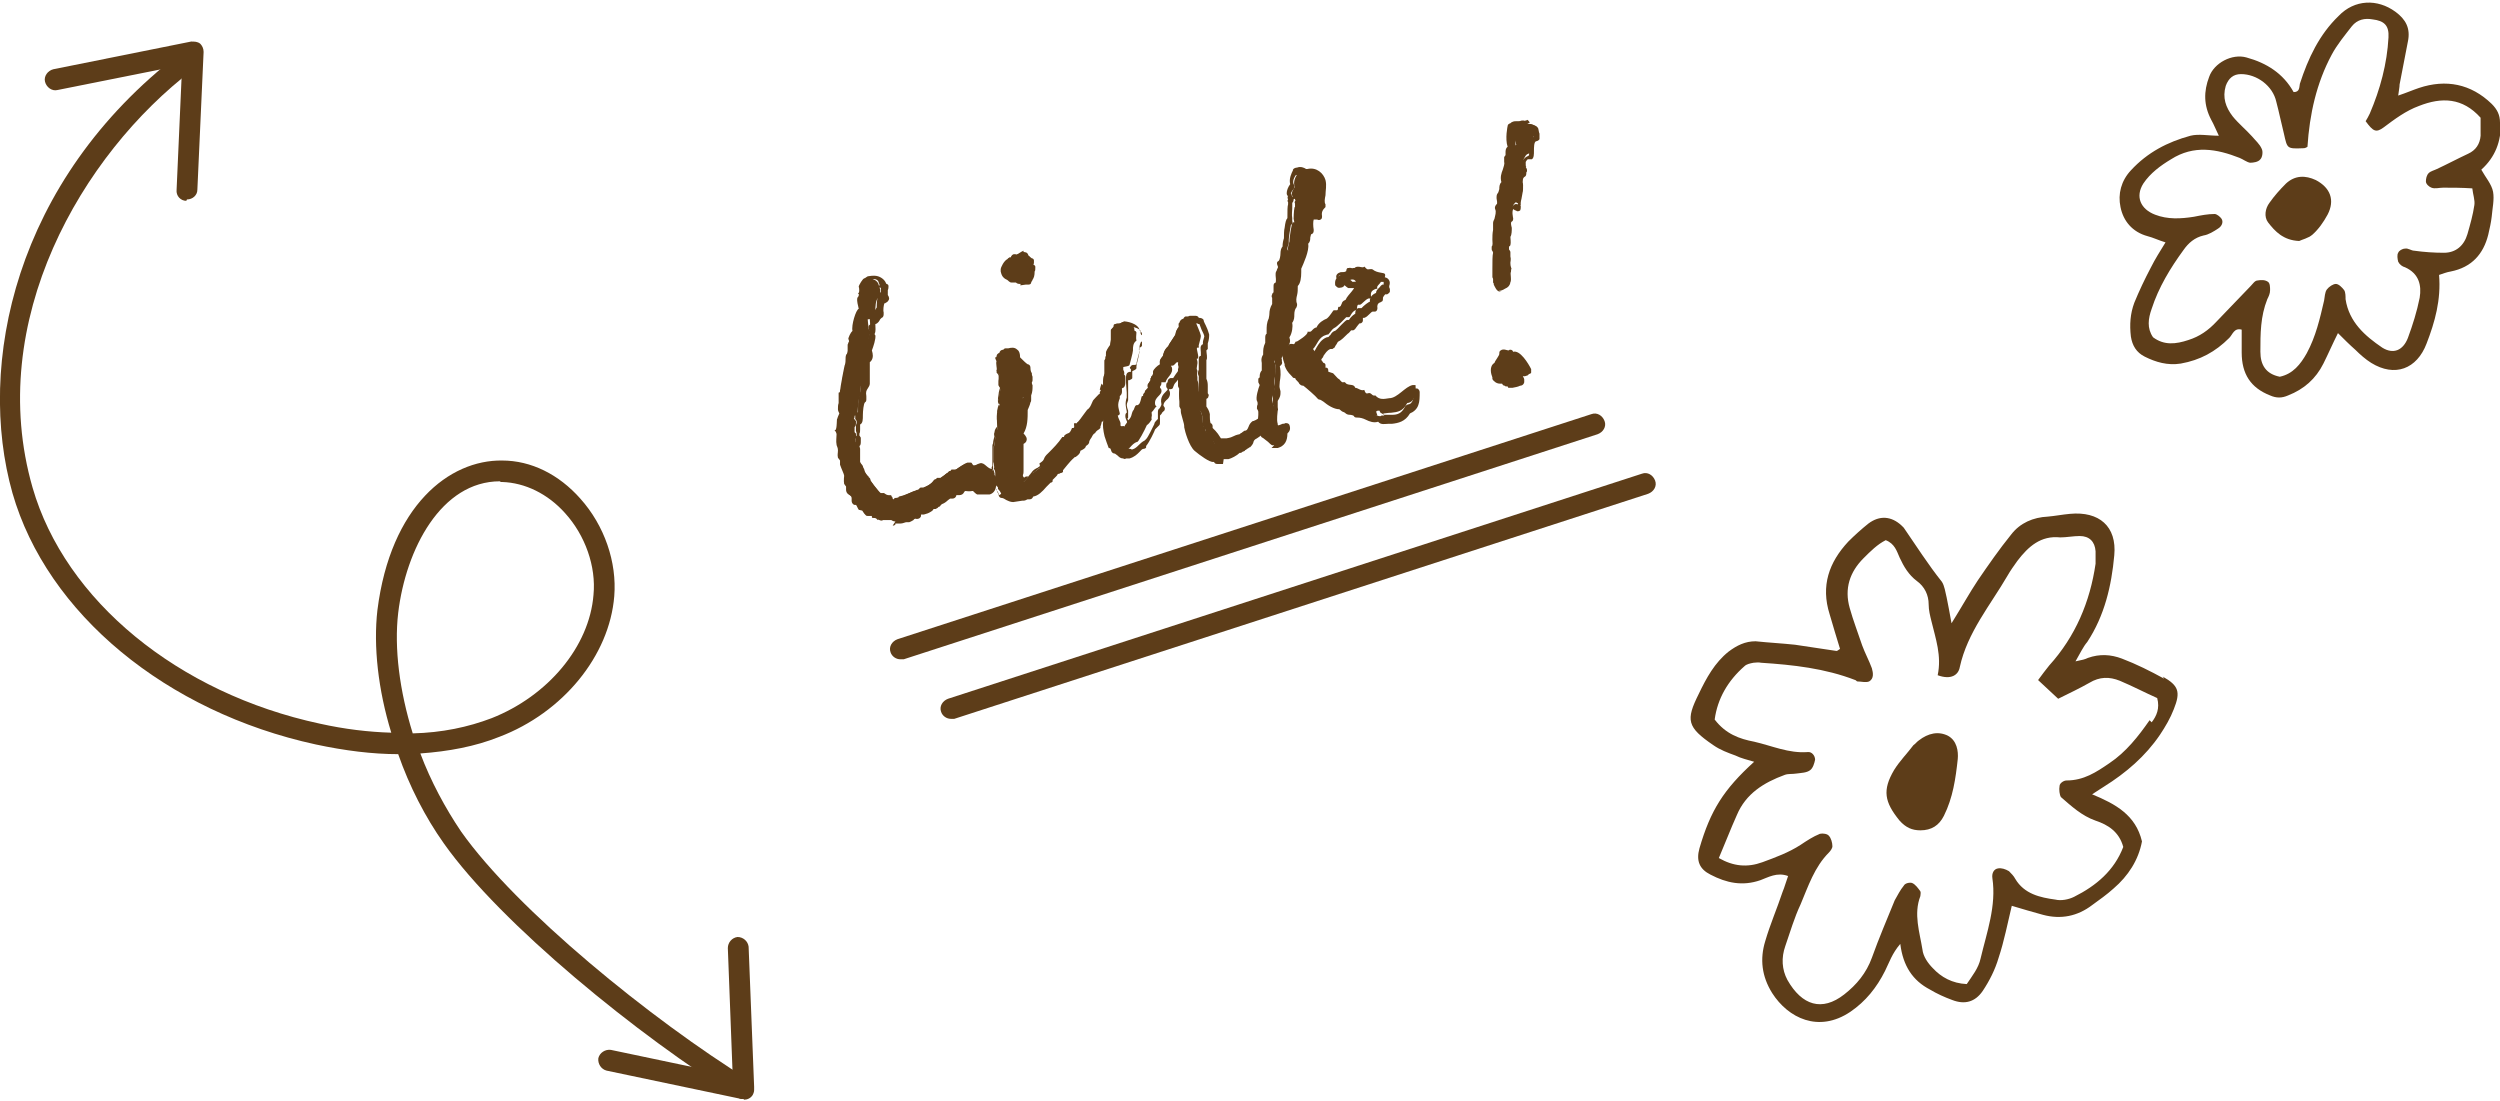 <?xml version="1.0" encoding="UTF-8"?>
<svg xmlns="http://www.w3.org/2000/svg" version="1.1" viewBox="0 0 361 159">
  <defs>
    <style>
      .cls-1 {
        fill: #5d3d19;
      }
    </style>
  </defs>
  <!-- Generator: Adobe Illustrator 28.7.1, SVG Export Plug-In . SVG Version: 1.2.0 Build 142)  -->
  <g>
    <g id="_レイヤー_1" data-name="レイヤー_1">
      <g>
        <g>
          <g>
            <path class="cls-1" d="M125.5,47.4c0,.3.2.4.2.4,0,.4-.5,1.9-.6,2.1,0,0,.2.3.2.5,0,.4,0,.8-.5.9v.2c.1.4,0,.8,0,1.1v.4c0,0,0,1.7,0,1.6,0,.5-.7.8-.5,1.9,0,.2.1.3.1.4-.7.6-.4,3-.7,3.1h-.2c-.2,0,0,.3-.2.4.1.2.2.3.3.4,0,.1,0,.3,0,.4h0c0,.4-.2.4-.2.5v.2c0,.1,0,.3,0,.4,0,.2.1.2.2.3,0,0,0,0,0,.2,0,0,0,.2.1.2,0,.3-.3.3-.2.6.1.3.2.4.2.6.1.5,0,1.4.1,1.9,0,.3.3.4.4.7.3.7.3,1,.9,1.7v.3c0,0,.3,0,.3,0,0,0,0,.1,0,.2,0,0,0,0,0,0,0,0,1.6,2.2,1.8,2.2h.3c.3-.1.3.4,1.2.3,0,0,0,.1,0,.2,0,.4.5.5.8.4.3,0,.2-.3.3-.4,1-.2,1.7-.6,2.7-1,0,0,0,.2,0,.1.2,0,.2-.4.5-.4h.3c0,0,1.3-.4,2-1.4h.6c.2-.2,1.1-.9,1.3-1,.2,0,0-.2.3-.2.2,0,.3,0,.4,0,.6-.1,1.1-.8,1.8-1,0,0,.2,0,.4,0h.1c.2,0,.2.4.4.4.4,0,.5-.2.9-.3.7-.2,1.1.9,1.8.8v.2c0,.3.2.4.3.5-.1,0-.2.1-.2.2,0,.2.5.2.6.4,0,.3-.5.2-.4.6h0c0,.5-.4.7-.5.8-.5.1-.8,0-1.2,0h-.2c-.3-.2-.7-.6-.7-.6h-.4c-.1.1-.6.2-.9,0-.6.1-.6.6-1,.7h-.4c-.4.2-.2.5-.6.5h-.3c-.4.1-.8.7-1.2.8h-.3c0,0,0,.2,0,.2h-.2q-.1,0,0,.1h0c0,.1-.3.2-.3.2,0,0,0,.2-.2.2h-.3c-.5.2-.2.3-.5.4-.4.2-.8.3-1.3.5h-.2c-.3,0-.2.4-.3.5-.1,0-.2-.1-.4,0-.3,0-.6.4-.9.5,0,0-.1-.1-.1-.1-.1,0,0,.2-.2.2-.2.1-.6.2-.9.2-.4,0-.7,0-.7,0-.3,0-.4.2-.4.3-.2,0-.4-.2-.5-.3-.1,0-.3.2-.4.2-.3,0-.7-.2-1.1,0,0,0-.2,0-.3.2-.2-.5-.8-.2-.8-.4v-.2c0-.2-.6,0-.7,0-.2,0-.6-.6-.7-.8,0-.1-.4,0-.5-.1-.2-.2-.3-1-.9-.9,0,0,0-.1-.1-.2,0-.1,0-.4,0-.6-.1-.5-.7-.4-.8-1,0-.2,0-.3,0-.6-.1-.2-.2-.3-.3-.4-.1-.5,0-1.2,0-1.2,0-.2-.4-1-.6-1.6,0-.3,0-.5,0-.6,0,0-.2-.3-.3-.4-.1-.5,0-.6,0-1.1,0-.4-.2-.6-.2-.8-.1-.5,0-1,0-1.5,0-.1-.1-.4-.3-.6h.1c.3,0,.2-1.9.3-1.6,0-.1.2-.6.3-.8-.1-.2-.2-.4-.2-.6,0-.4,0-.6.1-.9,0,0,0,0,0,0,0,.1,0-.8,0-1.5,0,0,.2,0,.2-.2,0-.4.7-4.1.7-3.8.2-.7,0-1,.2-1.5,0,0,.3-.3.2-.4,0-.3,0-.7,0-1,0-.2.3-.3.2-.5,0-.2-.1-.3-.1-.4,0-.1.3-.9.6-1.1h0c-.2-.8.5-3.1.9-3.2-.1-.6-.3-1-.2-1.6,0,0,.3-.3.3-.5,0-.1-.2,0-.2-.1,0,0,.3-.3.2-.6,0-.2-.1-.3-.1-.4,0-.2.6-1.2.8-1.2.6-.1,1.9,0,2.1,1,0,0,0,.1.3,0-.2.2-.2.4-.1.6v.6c.2.2.2.5,0,.6-.1,0-.2,0-.2,0-.5.1-.5,1.6-.5,1.9v.2c-.5.2-.3.9-.9,1h-.2c0,.7.3,1.4-.1,1.7Z"/>
            <path class="cls-1" d="M129.3,75.3h0c-.1,0-.3,0-.6-.2,0,0-.1,0-.2,0-.3,0-.5,0-.7,0-.1,0-.3,0-.3,0,0,0,0,0,0,0-.1.1-.3.1-.5,0-.2,0-.3-.2-.3-.3,0,0,0,0-.1,0-.3,0-.6,0-.7-.3-.1,0-.3,0-.5,0-.4-.1-.7-.6-.8-.8h0c0,0-.2,0-.2,0,0,0-.2,0-.2-.1-.1-.1-.2-.3-.3-.4,0,0-.1-.3-.2-.3-.1,0-.3,0-.4,0-.2-.2-.3-.4-.3-.6,0,0,0-.1,0-.3,0,0,0-.2,0-.3,0,0,0,0-.1-.1-.2-.1-.6-.4-.7-.9,0-.2,0-.4,0-.5,0,0,0,0,0,0,0,0-.2-.2-.2-.4,0-.4,0-1,0-1.3,0,0,0-.2-.1-.3-.1-.4-.3-.8-.4-1.2,0-.3,0-.5,0-.7,0-.1-.1-.2-.1-.3,0-.4,0-.6,0-.7,0-.1,0-.2,0-.4,0-.2,0-.3-.1-.5,0-.1,0-.2,0-.3,0-.3,0-.6,0-.9,0-.2,0-.4,0-.6,0,0-.1-.3-.2-.4-.1-.1-.1-.3,0-.5,0-.1.1-.2.2-.3,0-.2,0-.7,0-.9,0-.1,0-.3,0-.4,0-.1,0-.3.2-.6,0-.2-.1-.4-.2-.5,0-.4,0-.6,0-.8,0,0,0,0,0,0,0,0,0,0,0,0,0,0,0,0,0,0,0,0,0-.1,0-.2,0,0,0-.2,0-.4,0-.3,0-.6,0-1,0-.2,0-.3.2-.4,0-.6.3-2.8.8-3.8h0c0-.3,0-.5,0-.7,0-.3,0-.6.1-.9,0,0,.1-.2.1-.2,0,0,0,0,0,0,0-.1,0-.3,0-.5,0-.1,0-.3,0-.4,0,0,0-.1,0-.1,0-.2.1-.3.2-.4,0,0,0,0,0,0,0,0,0-.2,0-.2,0-.3.3-1,.6-1.4,0-.8.3-2.5.9-3.2h0c-.1-.5-.2-.9-.2-1.4,0,0,0-.2,0-.2,0,0,0,0,0,0,0,0,0,0,0-.1,0-.2,0-.3.1-.5,0,0,0-.1,0-.1,0,0,0-.1,0-.2,0,0,0-.1,0-.2,0-.2,0-.4.3-.9.5-.8.8-.8.9-.9.2,0,.8-.2,1.5,0,.6.2,1,.6,1.2,1.1.1,0,.3.1.3.3,0,.2,0,.4-.1.6,0,0,0,0,0,.1v.6c.2.3.3.6,0,.9,0,.1-.3.2-.4.3,0,0,0,0-.1,0-.1.3-.2,1-.1,1.3v.2c0,.2,0,.5-.3.6,0,0,0,0-.2.2-.1.2-.3.6-.7.7,0,.5.1,1-.1,1.4,0,0,0,0,0,0,0,0,0,.2.1.2.1.5-.3,1.7-.5,2.2,0,.1.1.3.1.4.1.5,0,1-.4,1.3,0,.4,0,.7,0,1.1v.3c0,0,0,.1,0,.2,0,.1,0,.5,0,.8,0,.3,0,.5,0,.7h0c0,.3-.2.5-.3.7-.2.3-.3.5-.2,1.1,0,0,0,.1,0,.2,0,0,0,.2,0,.2,0,.2,0,.4-.2.5-.2.2-.3,1.3-.3,1.8,0,.7,0,1.2-.4,1.4,0,0,0,.1,0,.2,0,.2,0,.4,0,.5,0,.2,0,.5-.1.6,0,0,0,.1,0,.2,0,0,0,.1,0,.1,0,0,.1.1.2.3,0,0,0,.1,0,.2,0,0,0,.2,0,.3,0,.3,0,.6-.2.7,0,0,0,0,0,0,0,.1.1.3.1.4,0,.3,0,.6,0,1,0,.3,0,.7,0,.9,0,0,0,0,.1.2,0,0,.2.2.3.4,0,.2.2.4.2.5.1.4.2.6.6,1,0,0,0,0,0,.1.1,0,.3.2.3.4,0,0,0,0,0,.1.5.8,1.2,1.6,1.5,1.9h0c.3,0,.6.1.7.2.1.1.2.2.5.1.3,0,.5.1.5.4,0,0,0,.1,0,.2,0,0,0,0,.1,0,0,0,.1-.2.2-.3,0,0,.1,0,.2,0,.6-.1,1.1-.3,1.7-.6.3-.1.6-.3,1-.4,0,0,.1,0,.2,0,.1-.1.3-.2.5-.3h.3,0c0,0,1.1-.4,1.7-1.2,0-.1.2-.2.3-.2h.6c0-.2.4-.4.7-.6.2-.2.4-.3.5-.3,0-.2.2-.3.4-.3.1,0,.2,0,.3,0,.3,0,.5-.2.7-.4.3-.2.7-.5,1.2-.6.2,0,.3,0,.4,0h0c.3,0,.5,0,.7.3,0,0,0,0,0,0,.2,0,.3-.1.5-.2.6-.1,1.1.3,1.4.5.1,0,.3.3.4.3.1,0,.3,0,.4,0,.1,0,.2.2.2.3v.2c0,.2.1.2.2.3,0,0,.1.2.2.3.1,0,.3.2.3.4,0,.3,0,.6-.4.8,0,.7-.5,1.1-.9,1.2-.3,0-.6,0-.8,0-.2,0-.3,0-.4,0h-.2c-.2,0-.3,0-.4,0-.2-.1-.4-.3-.6-.5h-.1c-.5.1-.8,0-1,0,0,0-.1,0-.2.2-.1.2-.3.4-.7.4h-.4c0,.2-.2.5-.6.5h-.3c0,0-.3.2-.4.3-.2.2-.5.4-.8.5h0c0,0-.1.1-.2.2,0,.1-.2.2-.3.2h0c0,.1-.2.2-.4.3h-.3c0,0,0,0,0,0,0,.1-.2.3-.4.4-.3.2-.6.3-1,.4h-.4c0,.2,0,.3-.1.4-.1.2-.5.3-.7.2,0,0-.2,0-.3.2-.2.1-.3.2-.6.3,0,0-.1,0-.2,0,0,0-.1,0-.2,0-.2,0-.5.2-.9.2-.3,0-.6,0-.7,0,0,0,0,0,0,.1,0,.1-.2.2-.4.2ZM125.7,74.3s0,0,0,0h0ZM127.6,74c.2,0,.4,0,.5,0,0,0,.2,0,.3,0,0,0,.1,0,.2-.1.2-.1.4,0,.6,0,.1,0,.2-.1.4-.1,0,0,.3,0,.3,0,0,0,.2,0,.4,0,.2,0,.5-.1.7-.2.1-.2.3-.3.4-.3,0,0,.2,0,.3,0,0,0,0,0,.1,0,.2-.1.4-.3.7-.3,0,0,.1,0,.2,0,0-.2.2-.3.5-.4h.2c0,0,.2,0,.3-.1.3,0,.6-.2.8-.3,0,0,0,0,0,0,.1-.2.3-.4.7-.4h.1c0-.1.1-.2.3-.2h0c0-.1.2-.2.3-.2,0,0,.2-.2.3-.2h.3c0,0,.3-.2.4-.3.2-.2.5-.4.8-.5h.2c0-.2.3-.4.6-.5h.4c0,0,0-.1.1-.2.2-.2.4-.4.8-.5.1,0,.3,0,.4,0,0,0,.2,0,.5,0h.4c.2-.1.3,0,.4,0,0,0,.3.3.5.5.2,0,.4,0,.6,0,.2,0,.3,0,.6,0,0,0,.1,0,.1-.1h0c0-.3,0-.5.1-.6-.1,0-.2-.2-.3-.4,0-.1,0-.3,0-.4,0,0,0,0,0-.1-.3,0-.5-.3-.7-.5-.2-.2-.4-.3-.5-.3-.1,0-.2,0-.3.1-.2,0-.3.1-.6.2,0,0-.2,0-.2,0-.2,0-.4-.2-.4-.4,0,0-.1,0-.2,0-.3,0-.5.3-.8.4-.3.2-.6.5-1,.5,0,0-.2,0-.3,0,0,0,0,0,0,0,0,0-.1.1-.3.2,0,0-.2.2-.4.3-.6.4-.8.6-1,.6h-.4c-.8,1.1-2.1,1.5-2.2,1.5h-.3c0,.2-.2.4-.5.5-.1,0-.2,0-.3,0-.2,0-.4.2-.6.3-.5.2-1.1.5-1.7.6,0,.1-.2.4-.5.4-.5.1-1.1,0-1.4-.6-.4,0-.7-.2-.8-.4h0c-.3,0-.5.1-2.3-2.3,0,0-.1-.1-.2-.2-.1,0-.2-.2-.3-.3v-.2c-.4-.5-.5-.8-.7-1.2,0-.1-.1-.3-.2-.5,0,0,0,0-.1-.1-.1-.1-.3-.3-.3-.6,0-.3,0-.7,0-1.1,0-.3,0-.6,0-.8,0,0,0-.1,0-.2,0,0,0-.2-.1-.3,0-.4,0-.6.2-.8,0,0,0-.1,0-.2,0,0,0-.1,0-.2,0,0-.1-.2-.1-.3,0,0,0-.2,0-.3,0,0,0-.1,0-.1v-.2c0-.1,0-.3.1-.5h0c0,0,0-.2,0-.2,0,0,0-.1,0-.1,0,0,0,0,0,0,0,0-.1-.2-.2-.3,0-.1,0-.3,0-.4,0,0,0,0,0-.1,0-.3.2-.4.4-.5,0-.2,0-.4,0-.6,0-.8,0-1.6.4-2.2,0,0,0-.1,0-.2-.2-.9.1-1.5.3-1.8,0-.1.1-.2.1-.3,0,0,0,0,0,0,0-.1,0-.3,0-.5,0-.5,0-.8,0-.9v-.3c0,0,0-.2,0-.2,0-.3.1-.6,0-.9v-.2c0-.2,0-.5.3-.6,0,0,.2,0,.1-.3,0,0,0-.2-.1-.3-.1-.1-.1-.4,0-.5.2-.4.6-1.4.6-1.8,0-.1-.2-.3-.2-.5,0-.2,0-.4.2-.5.1,0,0-.5,0-.8v-.3c0-.3,0-.5.3-.6h.2c0,0,.1,0,.2-.3,0-.1.2-.3.3-.5,0-.4,0-1.4.3-1.9.1-.2.2-.3.3-.3v-.6c-.2-.1-.2-.3-.2-.5,0,0,0-.1-.1-.2,0-.2-.1-.5-.6-.6-.3,0-.6,0-.9,0-.1.1-.4.5-.5.7,0,0,0,.2,0,.3,0,.2,0,.4,0,.6,0,0,0,0,0,.1,0,.3-.1.6-.3.8,0,.3,0,.6.1.9v.3c.1.2,0,.5-.2.6-.2.2-.7,2.1-.6,2.6,0,.2,0,.5-.2.6,0,0-.3.4-.4.6,0,0,0,.2,0,.3,0,.3,0,.5-.2.6,0,0,0,.1,0,.3,0,.2,0,.5,0,.7,0,.3-.2.5-.3.6,0,0,0,.2,0,.4,0,.2,0,.5,0,.9,0,0,0,.1,0,.2-.2.6-.6,3.1-.6,3.5,0,.1,0,.3,0,.4,0,0,0,0,0,0,0,.2,0,.5,0,.7,0,.1,0,.3,0,.4,0,0,0,.2,0,.3,0,.2,0,.3,0,.4,0,.2,0,.2,0,.3,0,.2,0,.3.1.4.1.1.1.3,0,.5-.2.4-.2.6-.2.6,0,0,0,.1,0,.2,0,0,0,0,0,.1,0,.6,0,1.1-.2,1.4,0,.2.1.3.1.4,0,.3,0,.6,0,.9,0,.2,0,.4,0,.6,0,0,0,.2,0,.2,0,.2.1.3.2.6,0,.4,0,.6,0,.7,0,.1,0,.2,0,.3,0,0,0,0,0,.1,0,.1.1.2.2.3,0,.1,0,.3,0,.4,0,0,0,0,0,0,0,0,0,0,0,.1,0,.3.2.8.4,1.1,0,.2.2.4.2.5,0,0,0,.1,0,.2,0,.2-.1.7,0,1,0,0,.1.2.2.3,0,.3,0,.5,0,.6,0,.2,0,.2.2.3.2.1.5.3.6.7,0,.1,0,.3,0,.4,0,0,0,0,0,0,.5.1.7.6.8.9h0c.2,0,.5,0,.6.3,0,.2.3.4.4.6,0,0,0,0,0,0,0,0,0,0,0,0,.5,0,.8.1.9.3.2,0,.4,0,.6.2,0,0,0,0,0,0,0,0,.2,0,.3,0ZM131,73.8s0,0,0,0c0,0,0,0,0,0ZM133.3,73.7h0s0,0,0,0ZM136.5,71.5h0s0,0,0,0ZM144.2,69.3h0s0,0,0,0ZM124,63c0,0-.1,0-.2,0,0,0,.1,0,.2,0ZM121.1,56.1s0,0,0,0c0,0,0,0,0,0ZM122.4,48.9s0,0,0,0c0,0,0,0,0,0ZM127.5,42.2s0,0,0,0c0,0,0,0,0,0ZM127.5,42.2s0,0,0,0c0,0,0,0,0,0ZM124.2,41.5h0,0Z"/>
          </g>
          <g>
            <path class="cls-1" d="M150.1,66.9c1-.6.3-.6,1.3-1.5.7-.7,1.4-1.4,2-2.3h.2c.1,0,0-.2.2-.3.5-.4.6,0,1-1h.2c.3-.1-.1-.7.2-.7.1,0,.2,0,.2.1.8-.8,1.5-2.1,1.8-2.2.3-.3.4-.7.6-1.1,0-.1.9-1,.9-1h.1c0-.1,0-.2,0-.2,0-.2,1-1.8,1.5-2.3h0c0-.5.5-.1.4-.4h.6c-.2.2,0,1-.2,1.1-.2.2-.2,0-.3.1,0,0,0,.1-.1.2,0,.1.4.5,0,.9-.2.3-.6.3-.5.4,0,0-.6,1.2-.8,1.7-.4.8-1.3,1.6-1.2,1.6-.4,0-.5.9-.6,1.3-.1.1-.7.6-.6.6h-.1c-.4.6-.6.8-1,1.4h0c0,.3-.5.4-.5.5h0c0,.4-.9.6-.8,1,0,.3-.7.7-.7.8-1,.8-1.9,2.1-1.7,2,0,.1-.1.2-.1.2h0c-.3.1-.4.3-.7.4-.1,0,0,.3-.2.3-.5.7-.4.3-.8.8h0c-.5.2-1.6,2-2.4,2.1-.5,0-.5.4-.6.4,0,0-.2,0-.3,0-.1,0-.2.1-.7.3-.6,0-1-.5-1.8-.6,0-.4-.4-.8-.5-.9v-.2c0-.1-.2-.2-.2-.2,0-.1.1-.2,0-.4,0-.1-.2-.5-.2-.5,0-.1,0-.2,0-.4,0,0,0,0,0-.1,0-.2.1-.8-.2-1.1.2-.3-.2-1.1,0-1.3,0,0,0-.1,0-.2,0-.1,0-.1,0-.4,0-.3,0-.3,0-.7v-.3c0-.4.2-.9.2-1.6,0-.2-.1-.2-.1-.5,0-.3.2-.5.4-.7,0-1.4-.3-2.6.4-3.4,0-.3-.3-.4-.3-.6,0-.3.4-1.4.3-1.9,0-.2,0-.2-.2-.5,0-.2,0-.3,0-.6,0,0,.2-.9.1-.9,0-.1-.5-.5-.4-.6.2-.3-.1-1.1,0-1.2,0-.3-.2-.4-.2-.7,0,0,0,0,.1,0,.2,0,.3-.6.5-.6h.2c.1,0,0-.2,0-.2h.4c.7-.2,1.1,0,1.2,1,.3.3,1,1.1,1.5,1.3,0,.3.2.9.3,1.3-.2.3-.1.6-.3.7,0,.2.1.4.2.7,0,.3,0,.9-.3,1.3h0c0,.1.1.1.1.4,0,.2,0,0,0,.2-.1.4-.4,1.3-.6,1.5,0,1.4,0,2.7-.7,3.5,0,.3,1.1,1.1.3,1.2-.1,0-.2.6-.2.6,0,.2,0,.3-.2.3h0c.1.4.1.9.2,1.3,0,.6,0,1.3,0,2.1,0,.4-.2.3-.1.7.2.5.2.5.6.8,0-.1.5,0,.6-.2h.4c.8-.8.7-1.1,1.3-1.2,0-.1,1.1-.8,1-.8ZM148.9,37.4c0,.3-.3.3-.2.6,0,.2.4.1.5.3,0,.2-.2.2-.2.5v.3c.1.4-.3.7-.5,1.1-.5,0-1.4.5-1.6,0h-.5c-.2.1,0,0-.1,0-.2,0-.3,0-.5-.1-.1,0-.2-.2-.3-.3-.7-.3-.6-.6-.7-1.3,0,0,.5-.9.7-1q.1,0,.2.1c.1,0,0-.4,0-.4h.2c0,0,.3-.2.4-.5,0,.2.3.2.6,0,.1,0,.6-.4.9-.5,0,0,0,0,0,0v.2s.6.5.8.6h0Z"/>
            <path class="cls-1" d="M146.3,72.5c-.4,0-.8-.2-1-.3-.2-.1-.4-.3-.7-.3-.2,0-.4-.2-.4-.5,0-.1-.2-.3-.2-.4-.1-.2-.2-.3-.2-.4h0c0-.2-.1-.3-.2-.4,0-.2,0-.4,0-.5,0,0-.2-.3-.2-.3,0,0,0,0,0-.1,0-.1,0-.3,0-.3,0,0,0,0,0,0,0,0,0-.1,0-.2,0,0,0,0,0-.1v-.2c0-.1,0-.5,0-.6-.2-.1-.3-.4-.1-.6,0,0,0-.2,0-.3,0-.3,0-.7,0-1,0,0,0-.2,0-.4,0-.2,0-.3,0-.4,0,0,0-.1,0-.3v-.2c0,0,0-.1,0-.2,0-.2,0-.3.1-.5,0-.3.1-.6.2-1,0-.2-.1-.3,0-.5,0-.4.2-.7.4-.9,0-.3,0-.6,0-.9,0-.8-.1-1.7.3-2.4,0-.1-.2-.2-.2-.4,0-.2,0-.5.1-1,0-.3.2-.8.2-1,0,0,0-.1,0-.2,0,0,0,0,0,0,0,0,0,0,0,0-.1-.3-.1-.5,0-.7h0c0-.2,0-.4,0-.7,0,0,0-.2,0-.2,0,0,0,0,0,0-.2-.2-.5-.6-.3-1,0,0,0-.4-.1-.5,0-.1,0-.2,0-.3,0,0,0-.1,0-.2,0-.1-.1-.3-.1-.6,0-.3.2-.5.4-.5,0,0,0,0,0,0,0,0,0,0,0,0,0-.2.2-.5.6-.5,0-.1.2-.2.3-.2h.4c.4-.1.9-.2,1.3.2.3.2.4.6.4,1.1,0,0,.1.1.2.2.2.2.7.7.9.8.2,0,.4.2.4.5,0,.2,0,.5.2.8,0,.2,0,.3.1.5,0,.1,0,.2,0,.3,0,0,0,.2,0,.2,0,0,0,.2-.1.3,0,.1,0,.3.1.4,0,0,0,.1,0,.2,0,.3,0,.8-.2,1.3,0,0,0,.2,0,.3h0s0,0,0,.1c0,0,0,.1,0,.2,0,.1,0,.3-.1.4-.1.5-.3.8-.4,1.1,0,1.2,0,2.4-.6,3.4,0,0,0,0,0,0,.3.3.6.7.4,1.1,0,.1-.2.3-.4.4,0,0,0,0,0,.1,0,.1,0,.2,0,.3,0,.1,0,.2,0,.3,0,.2,0,.5,0,.7v.3c0,.7,0,1.3,0,2.2,0,.2,0,.4-.1.6,0,0,0,0,0,0,0,.2.1.3.2.4,0,0,0,0,0,0h0c0-.1.2-.2.4-.2h.2c.2-.2.3-.4.4-.5.2-.3.4-.5.8-.7.1,0,.3-.2.6-.4.1,0,.2-.2.3-.2,0,0,0,0,.1-.1.4-.2.4-.3.5-.4.1-.3.3-.6.8-1,.6-.6,1.3-1.3,2-2.3,0,0,.2-.2.3-.2,0,0,0,0,0-.1,0,0,0,0,0-.1.2-.2.4-.3.5-.3,0,0,.1-.1.3-.5,0-.1.1-.2.2-.3,0-.6.4-.8.5-.8,0,0,.2,0,.2,0,.3-.3.5-.7.7-1,.4-.5.6-.9.9-1,.1-.1.2-.3.3-.5,0-.1.1-.2.2-.3,0-.1.2-.3.6-.7,0,0,.2-.2.3-.3,0-.6,1-1.9,1.5-2.5,0-.2,0-.4.2-.4.2-.2.4-.2.5-.2,0,0,.2,0,.3,0h.6c.2,0,.4.2.4.4,0,.1,0,.3,0,.4,0,0,0,.2,0,.3,0,.3,0,.7-.3.9,0,0-.1,0-.2.1,0,.3.1.7-.2,1-.1.1-.3.2-.4.3,0,.2-.2.4-.4.8-.2.3-.3.6-.4.8-.3.7-.9,1.3-1.2,1.6h0c0,.2-.2.3-.3.3,0,0-.1.5-.2.7v.2c0,0-.1.1-.2.2,0,0-.2.1-.3.2,0,0-.1.1-.2.2,0,.1-.1.2-.2.2-.2.2-.3.4-.4.6-.1.1-.2.3-.3.5,0,.4-.3.6-.5.7,0,0,0,0,0,0,0,.3-.4.5-.6.6,0,0-.2.1-.2.1,0,0,0,0,0,0,0,.4-.4.7-.7.9,0,0,0,0-.1,0,0,0,0,0-.1.1-.7.6-1.4,1.6-1.6,1.8,0,0,0,0,0,0,0,0,0,0,0,0,0,0,0,.2,0,.2,0,.1-.2.2-.3.2,0,0-.1,0-.2.1,0,0-.2,0-.3.1,0,.1-.1.2-.2.3-.3.3-.4.4-.5.5,0,0,0,0,0,0,0,0,0,.2,0,.2,0,.1-.2.2-.3.2,0,0-.4.4-.6.6-.6.7-1.2,1.3-1.9,1.4-.1.2-.2.4-.5.4,0,0-.2,0-.2,0,0,0,0,0-.1,0-.1,0-.3.2-.6.2,0,0-.2,0-.2,0ZM146.8,72.1s0,0,0,0c0,0,0,0,0,0ZM146.8,72.1s0,0,0,0c0,0,0,0,0,0ZM146.8,72.1h0,0ZM145.1,70.9c.3,0,.5.2.7.3.3.2.4.2.6.2.1,0,.2,0,.3-.1,0,0,.3-.2.5-.1.1-.2.3-.4.8-.4.3,0,.9-.7,1.3-1.1.3-.3.5-.6.8-.7,0,0,0,0,0,0,.2-.3.3-.4.5-.5,0,0,.1,0,.3-.4,0,0,0,0,0,0,0-.1.2-.3.4-.4,0,0,0,0,.2,0,0,0,.1,0,.2-.1,0,0,0-.1.1-.2h0s0,0,0,0c0,0,0,0,0,0,.2-.4,1-1.3,1.8-2,0,0,.2-.2.3-.3,0,0,.3-.2.3-.3,0-.5.4-.8.7-.9,0,0,0,0,.1,0,0-.3.3-.4.4-.5,0,0,0-.1,0-.2.2-.3.4-.6.5-.7.1-.2.3-.3.4-.6,0,0,.1-.2.2-.2,0,0,.2-.2.3-.3,0,0,0,0,.1-.1h0c.1-.6.3-1.2.8-1.4,0,0,0,0,0,0,.2-.3.8-.8,1-1.4,0-.2.3-.5.4-.9.1-.3.3-.5.3-.7,0-.3.3-.4.4-.5,0,0,.2,0,.2-.2,0,0,0,0,0-.1,0-.1-.2-.3-.1-.5-.3.5-.7,1-.8,1.3,0,.1,0,.3,0,.4,0,.1-.2.2-.3.3,0,0-.2.2-.3.3-.2.2-.4.4-.4.5,0,0,0,.1-.1.2-.1.3-.3.6-.5.9,0,0-.1,0-.2.1-.1,0-.4.5-.6.7-.3.4-.7.9-1.1,1.4,0,0-.1.1-.2.1,0,.4-.2.5-.4.6-.2.5-.4.7-.8.8,0,0-.1,0-.2,0,0,.3-.2.4-.5.5h0c-.7,1-1.3,1.6-2,2.3-.4.4-.5.6-.6.7-.1.3-.3.5-.8.9-.1,0-.2.2-.4.3-.2.2-.4.3-.5.4,0,.1-.1.1-.3.2-.2,0-.2,0-.4.3-.1.2-.3.5-.7.8-.1.1-.2.2-.4.2h-.1c-.2.1-.4.1-.5.1,0,0,0,0,0,0,0,0,0,0,0,0,0,0-.1,0-.2.1-.1,0-.3,0-.4,0-.4-.3-.6-.5-.8-1.1,0,0,0,0,0-.1,0-.3,0-.5.1-.7,0,0,0,0,0-.1,0-.8,0-1.4,0-2.1,0,0,0-.2,0-.3,0-.3,0-.6-.1-.8,0-.1,0-.3,0-.4,0,0,0-.1.1-.2,0,0,0,0,0,0,0,0,0,0,0,0,0,0,0,0,0-.1,0-.3.1-.5.3-.7,0,0,0,0,0,0-.2-.2-.3-.4-.4-.6,0-.1,0-.3,0-.4.6-.8.6-2,.6-3.2,0-.1,0-.2.1-.3,0-.1.3-.7.3-.9,0-.2.1-.3.1-.4,0,0,0,0,0,0,0,0,0-.2-.1-.2,0-.1,0-.3,0-.4,0,0,0-.1.1-.1.2-.2.1-.5.1-.8,0,0,0,0,0-.1,0-.2,0-.3-.1-.5,0-.1,0-.3,0-.4,0,0,.1-.2.2-.2,0,0,0,0,0,0,0,0,0-.2,0-.2,0,0,0-.2,0-.3,0-.2-.1-.4-.1-.6-.4-.2-.7-.6-1-.9-.1-.1-.2-.2-.3-.3-.1,0-.2-.2-.2-.4,0-.4-.1-.5-.1-.5,0,0-.1,0-.5,0h0c0,.1-.2.2-.4.3h0s0,0,0,0c0,0-.1.2-.2.3,0,0,0,.2,0,.3,0,0,0,0,0,.1,0,0,0,0,0,.1,0,.4.1.7,0,1,0,0,0,0,0,0,.1.1.3.3.3.5,0,.2,0,.4,0,.7,0,.1,0,.2,0,.3,0,0,0,0,0,.1v.2s0,0,0,.1c.2.2.2.4.2.6,0,.5,0,1-.2,1.4,0,.2-.1.5-.1.5.1,0,.3.3.3.5,0,.2,0,.3-.1.4-.4.5-.4,1.2-.3,2,0,.4,0,.7,0,1.1,0,.1,0,.2-.1.3h0c-.1.2-.2.3-.2.4,0,0,0,0,0,.1,0,0,0,.1,0,.2,0,0,0,0,0,.1,0,.5-.1.9-.2,1.2,0,.1,0,.2,0,.4v.2c0,.3,0,.5,0,.6,0,0,0,.1,0,.2,0,.1,0,.1,0,.2,0,0,0,.1,0,.2,0,.3,0,.4-.1.6,0,0,0,.2,0,.3,0,.2,0,.4,0,.6.3.4.2.9.2,1.2,0,0,0,.1,0,.2,0,.2,0,.3,0,.4.2.3.2.4.2.5,0,.2,0,.3,0,.4,0,0,0,.1.1.2v.2s0,0,.1,0c.1.2.2.3.3.6ZM147.3,69.5s0,0,0,0t0,0ZM146.7,68.2h0ZM151.2,67.8s0,0,0,0c0,0,0,0,0,0ZM143.2,65.7s0,0,0,0h0ZM146.5,63.8s0,0,0,0c0,0,0,0,0,0ZM155,61.1h0s0,0,0,0ZM157.4,59.3h0,0ZM157.5,59.3h0ZM148,57.1c0,.2-.2.3-.4.4.2,0,.3-.2.4-.4ZM147.5,56.5c-.2,0-.3.2-.4.4,0,0,0,0,0,0,0-.1.2-.2.3-.3ZM161,55.7s0,0,0,0c0,0,0,0,0,0h0ZM160.6,54.7h0s0,0,0,0c0,0,0,0,0,0,0,0,0,0,0,0ZM160.8,54.6s0,0,0,0h0s0,0,0,0ZM147.4,41c-.3,0-.5,0-.7-.2h-.1c-.1,0-.4,0-.5,0,0,0,0,0,0,0-.1,0-.2,0-.3-.1-.1,0-.2-.2-.4-.3-.7-.3-.8-.8-.9-1.2,0,0,0-.2,0-.3,0,0,0,0,0,0,0-.3.5-1.3,1-1.5,0,0,0,0,0,0,0-.1.2-.2.3-.2h.2c0,0,0,0,0-.1,0-.2.3-.4.5-.4.1,0,.2,0,.3.1,0,0,0,0,.2,0,0,0,0,0,0,0,.3-.2.6-.3.8-.4.2,0,.6,0,.7.5h0c.2.2.5.4.5.4.2,0,.3.2.3.3h0c0,.2,0,.2,0,.3,0,.1,0,.2-.1.3.1,0,.3.2.3.3,0,0,0,0,0,.1,0,.3,0,.5-.1.6h0c0,.6-.1.9-.3,1.2,0,.1-.2.3-.2.4,0,.2-.2.3-.4.3-.1,0-.2,0-.4,0-.2,0-.5.1-.8.1ZM145.3,40.2s0,0,.1,0c0,0,0,0-.1,0ZM146.9,39.7c.2,0,.4.1.5.3,0,0,.4,0,.6-.1,0,0,.2,0,.2,0,0-.1.1-.2.2-.3,0,0,.2-.2.2-.3v-.2c0,0,0,0,0-.1,0-.1,0-.2,0-.3-.2,0-.3-.2-.4-.4,0-.3,0-.5,0-.7-.1-.1-.3-.2-.5-.4,0,0,0,0,0,0,0,0-.1,0-.2.1-.2.1-.3.2-.4.2-.2,0-.4,0-.6,0,0,0-.2.1-.3.2,0,0,0,.2,0,.3,0,.1-.2.2-.3.2,0,0-.2,0-.3,0,0,.1-.2.3-.3.4,0,.1,0,.2,0,.3q0,.4.3.5c.2,0,.3.2.4.3,0,0,0,0,0,0,0,0,.2,0,.3,0,0,0,.1,0,.2,0h.2c0,0,0,0,.1,0ZM145.9,37.8h0s0,0,0,0Z"/>
          </g>
          <g>
            <path class="cls-1" d="M159.3,55.7c-.1-1,.2-1.8.2-1.8,0-.2,0-1.6,0-1.9,0-.1.2-.1.2-.2v-.3c0,0,0,0,0,0,0,0,0-.4,0-.6,0-.2.3-.7.6-1.1.3-1.5,0-.9.2-1.3,0,0,0-.4,0-.9.1-.2.5-.4.5-.8.2,0,.2,0,.4,0,.3,0,.5-.2.7-.3,0,0,1.6.2,1.7,1v.2c.1.2.2,0,.3.3,0,.4-.1.7,0,1.2h0c-.5.3-.5,1-.5,1.2s0,.2,0,.2c0,.3-.5,2.1-.5,2.1-.1.2-.5.2-.9.3v.4c.2.3.2.7,0,.8-.2,0-.2,0-.5,0-.2,0,0,2.8,0,3.3-.4,1-.2,1.3,0,2.2h0c0,.2-.2.3-.3.3.1.5.4.9.4,1.1,0,.1,0,.3,0,.3,0,.3.5,0,.6.2,0-.3.4-.5.4-.8h0c.7-.6.5-.9.8-1.5.2-.1.2-.7.5-.8h.2c.4-.1.5-1.3.6-1.3h.2q0,0,0,0v-.3c0,0,0,0,.2-.2,0-.1,0-.4.3-.4h.1c0-.1.1-.3,0-.5v-.2c0-.2.5-.5.4-.8v-.2q0,0,0,0h.2s0,0,0-.1c0,0,.2-.2.2-.4v-.2c-.1-.1.4-.8.7-.9,0,0,0,0,.2,0,.3-.3-.3-.9.5-1.5,0-.3.3-1.1.6-1.2h.2c.1,0,0-.4,0-.4l1-1.5c0-.3.2-.9.5-1.1v-.2c0-.2-.1-.5.2-.5h.2c.1,0,.2-.1.2-.2h0s0,0,0,0c.2,0,.2,0,.3,0,.1,0,0-.1.2-.2.2,0,.4.1.6,0,0,0,0-.1,0-.1h0c0,.2.5.3.7.2.2.7.7,1.6.8,2.2,0,.4-.4,1.5-.3,1.5,0,.1,0,.2,0,.2,0,0-.2,0-.2,0-.3,0,.4,1.5,0,1.6,0,0-.1,0-.1,0,.2.7.1.5,0,1.4,0,0,0,0,0,0,0,.2.1.2.1.4,0,0-.1.6,0,.8v.5c.3.7.1,1.4.3,2,0,.1,0,.3.2.4-.5.3.1,1.2-.4,1.6.3.3.5.6.6,1.2,0,.3,0,.6.2,1.4,0,.3.3.2.3.4v.3c.2.5.8.7,1.3,1.8,0,0,.8.2,1.2.1,1.3-.3,1-.5,2-.7,0,0,.7-.5.7-.5.8,0,.8-1.1,1.4-1.4.6-.2,1-.5,1.3-.9.6,0,.5.5.9.7-.8.6-1.2,1.3-2,1.9-.9.4-.5.8-1.1,1.4h-.2c-.2,0,0,.2,0,.2h-.2s0,.1,0,.1h-.3c0,0,0,.2,0,.2,0,0,0,0,0,0,0,0-.1,0-.2,0,0,.1-.1.1-.4.2h-.2c-.1.2-1,.8-1.4.9-.2,0-1.1,0-1.3,0s-.2-.4-.4-.3c-.2,0-.3.1-.4.1-.1,0-1.1-.5-2.2-1.5-.6-.5-1.2-2.2-1.4-3.2,0,0,0-.3-.2-.7l-.2-1.1c-.2-.5-.1-.7-.2-.9,0-.1-.1,0-.2-.3,0-.3,0-.3-.1-.7v-.3c-.1-.4,0-1.2,0-1.2-.1,0-.2-.4-.2-.3,0,0,0-1.6,0-2.5,0,0,.2-.4.1-.7,0-.1,0-.3-.2-.3-.2,0-.4.5-.7.5-.1,0-.2,0-.2,0,0,.1,0,.1.1.2.3,1-.7,1.4-.9,2.2-.2,0-.3,0-.6,0v.2c0,.3-.2.3-.2.5,0,.2.2.2.2.4.2.8-1.1,1-.9,2.1,0,.2.2.2.2.3-.3.2-.4.6-.7.8v.2c.1.4-.1.5,0,.9h0c-.2.3-.4.6-.7.8-.3.7-1.3,2.6-1.4,2.4h0c-.9.3-1.1,1.3-2.1,1.5h-.5c0,.1,0,0,0,0,0,0,0,0-.1,0-.1,0,0,0-.2,0-.3,0-.7-.6-1.2-.6-.2-.5-.4-1.1-.6-1.7-.2-.8-.3-1.7-.2-2.2,0,0,0-.3,0-.3h0c-.3-.5-.2-.7-.2-1.2,0-.4-.2-1,0-1.3-.1-.4.1-1.9-.3-1.7,0,0,.2-.9.3-.9Z"/>
            <path class="cls-1" d="M176.6,67c-.2,0-.4,0-.8,0-.3,0-.4-.1-.5-.3,0,0,0,0-.1,0-.5.1-2-1-2.7-1.6-.8-.7-1.4-2.8-1.5-3.4,0,0,0,0,0-.1,0,0,0-.3-.1-.6l-.3-1.1c-.1-.3-.1-.6-.1-.8,0,0,0,0,0,0,0,0-.1-.2-.2-.4,0-.2,0-.3,0-.3,0,0,0-.1,0-.3v-.4c0-.1-.1-.7,0-1.2,0,0,0,0,0-.1,0,0,0-.1,0-.2,0,0,0,0,0,0,0-.1,0-1,0-1.8-.1.3-.3.6-.5.8-.2.2-.3.4-.4.7,0,.2-.2.3-.4.3,0,0-.1,0-.2,0,0,0,0,0,0,0,0,0,0,.2.1.3.2.6-.2,1.1-.5,1.3-.3.3-.4.5-.4.8,0,0,.1.1.2.3,0,.2,0,.4-.2.5,0,0-.1.1-.2.2,0,.1-.2.3-.3.4,0,.2,0,.4,0,.5,0,.1,0,.1,0,.2v.2c0,.2,0,.4-.1.5-.2.2-.4.4-.6.6-.1.3-.8,1.8-1.3,2.4,0,0,0,.1,0,.2,0,.1-.2.2-.3.2-.3,0-.4.2-.7.5-.3.3-.7.7-1.4.9h-.5c-.1.1-.3.1-.4,0,0,0,0,0,0,0-.4,0-.6-.2-.8-.4-.1-.1-.3-.2-.4-.3-.2,0-.4-.1-.5-.3-.2-.5-.4-1.2-.6-1.7-.2-1-.3-1.8-.3-2.3,0,0,0-.1,0-.2,0,0,0-.1,0-.2-.2-.4-.2-.7-.2-.9,0,0,0-.2,0-.3,0-.1,0-.3,0-.4,0-.3,0-.6,0-.9,0-.2,0-.4,0-.7,0-.1,0-.4,0-.5,0,0-.2-.1-.2-.2,0-.1,0-.3,0-.4,0,0,0-.2,0-.3,0-.2,0-.3.1-.4,0-.8,0-1.4.2-1.7h0c0,0,0-.1,0-.2,0,0,0-.5,0-.8,0-.4,0-.7,0-.9,0-.1,0-.2.1-.4,0-.2,0-.3.1-.4,0,0,0-.2,0-.2,0,0,0,0,0-.1,0-.2.3-.7.6-1.1.1-.6.1-.8.1-.8,0-.1,0-.2,0-.3,0-.2,0-.5,0-1,0,0,0-.1,0-.2,0-.1.1-.2.2-.3.1-.1.2-.2.2-.3,0-.1,0-.3.2-.3.1,0,.2-.1.4-.1,0,0,.1,0,.2,0,.1,0,.2,0,.3-.1.1,0,.3-.1.4-.2.2,0,2.1.2,2.3,1.4h0c.2.1.3.3.3.4,0,.4,0,.6,0,.8,0,.1,0,.3,0,.4h0c0,.2,0,.4,0,.5s-.2.3-.4.3c0,0-.1.3,0,.4,0,.1.1.3,0,.4,0,.3-.4,1.6-.4,1.9,0,.1,0,.2,0,.3,0,0,0,0,0,0h0c-.1.2-.4.3-.6.4,0,.4,0,.8,0,1,0,.1-.2.2-.4.3,0,0-.1,0-.2,0,0,.5,0,1.4,0,1.9,0,.4,0,.7,0,.8,0,0,0,.1,0,.2-.3.7-.2.9,0,1.5,0,0,0,.2,0,.3h0c0,0,0,.1,0,.2,0,.1,0,.4,0,.5,0,0,0,.1-.1.1,0,.1.1.3.2.4,0,.1,0,.2.1.2,0,0,0,0,0,0h0c0-.2,0-.4.2-.5.3-.2.4-.3.4-.7,0-.1,0-.3.2-.5,0,0,0-.2.2-.2,0,0,0,0,0-.1,0-.2.2-.6.6-.7h0c0-.2.2-.6.2-.7,0-.2,0-.3.2-.5,0-.1,0-.3.3-.5,0-.3.2-.5.4-.6h0s0-.2,0-.2c0,0,0-.2,0-.3,0-.1.1-.2.2-.4,0,0,.1-.2.2-.2h0c0-.2,0-.4,0-.5,0,0,.1-.1.2-.2,0,0,0-.1.1-.2,0,0,0,0,0,0,0-.1,0-.2,0-.4.1-.3.6-.8,1-1,0-.3,0-.8.5-1.3,0-.4.3-1.1.8-1.4,0-.1,0-.2.1-.3l.9-1.4c0-.3.2-.8.5-1.1-.1-.8.3-1,.6-1.1h0c0-.1.2-.3.3-.3.1,0,.2,0,.3,0,0,0,.1,0,.3-.1.2,0,.4,0,.5,0,0,0,.1,0,.2,0,.2,0,.5,0,.6.3,0,0,0,0,.1,0,.2,0,.5.1.6.3,0,.3.3.7.4,1,.2.4.3.8.4,1.1,0,.3,0,.7-.2,1.3,0,.1,0,.2,0,.3,0,.2,0,.3,0,.5,0,0-.1.1-.2.2,0,0,0,0,0,0,0,.4.2,1.1,0,1.4,0,.2,0,.4,0,.7,0,.1,0,.2,0,.5,0,0,0,.1,0,.2,0,.1,0,.3,0,.4,0,.1,0,.3,0,.4v.5c.2.4.2.8.2,1.1,0,.3,0,.6,0,.9,0,0,0,.1,0,.1.1.1.2.3.1.4,0,.2-.1.3-.3.4,0,0,0,.2,0,.3,0,.2,0,.5,0,.8.2.3.4.6.5,1.1,0,.1,0,.3,0,.4,0,.2,0,.5.1.9.1,0,.3.2.3.4v.3c0,0,.2.2.4.4.2.2.5.6.8,1.1.2,0,.5,0,.8,0,.6-.1.8-.2,1-.3.2-.1.4-.2.9-.3,0,0,.2-.2.3-.2.2-.2.3-.2.4-.3.3,0,.4-.1.6-.6.1-.3.3-.6.6-.8,0,0,0,0,.1,0,.5-.2.8-.4,1.1-.8.1-.1.3-.2.4-.1.6,0,.8.4.9.6,0,0,0,.1.1.1.1,0,.2.2.2.4s0,.3-.2.4c-.3.3-.6.5-.8.8-.3.4-.7.8-1.2,1.1-.4.2-.4.3-.5.5,0,.2-.2.5-.5.8,0,0,0,0-.1,0,0,0-.2.2-.3.2,0,0-.2.2-.3.2h0c0,.1-.2.2-.3.2,0,0,0,0,0,0,0,0-.2.1-.3.2,0,0-.1,0-.2,0h0c-.4.4-1.2.8-1.6.9,0,0-.2,0-.7,0ZM176,66c.7,0,1,0,1,0,.3,0,1-.5,1.1-.7,0-.1.2-.2.3-.2h.2c0,0,0,0,.1-.1,0,0,.1-.1.2-.2,0,0,.2-.2.3-.2h0c0,0,.1-.1.2-.1,0-.1.2-.2.4-.3,0-.1.1-.2.2-.4,0-.2.1-.4.3-.6-.1,0-.3.1-.4.2,0,0,0,0,0,0-.3.2-.5.4-.8.4-.3,0-.4.1-.6.2-.2.1-.5.3-1.3.5,0,0-1.5.2-1.8-.4h0c-.3-.5-.5-.8-.8-1-.2-.2-.5-.5-.5-.9v-.2c-.2,0-.3-.2-.4-.5-.1-.6-.1-1-.1-1.2,0,0,0-.2,0-.2-.1-.5-.2-.7-.5-.9-.1,0-.2-.2-.2-.4,0-.1,0-.3.2-.4,0,0,0-.2,0-.4,0-.2,0-.6,0-.9,0,0,0-.2,0-.2,0-.3,0-.7,0-1.1,0-.3,0-.7,0-1v-.5c-.1-.1-.2-.5,0-.9,0,0,0-.1,0-.2,0-.1,0-.2,0-.3,0-.2,0-.3,0-.4q0-.2,0-.6c0-.2,0-.4.2-.5,0,0,0,0,.1,0,0-.1,0-.3,0-.5,0-.4-.2-1,.3-1.2,0,0,0-.2,0-.3,0-.2.2-.7.2-.8,0-.2-.2-.6-.4-1-.1-.3-.2-.5-.3-.8-.1,0-.2,0-.3-.1,0,0,0,0,0,0-.2,0-.4,0-.5,0,0,0,0,0,0,0,0,0-.2.1-.3.2,0,0,0,0,0,0-.1,0-.2.2-.4.2v.2c0,.2,0,.4-.2.5-.2.1-.3.5-.3.7,0,0,0,.2,0,.3l-.9,1.4c0,.5-.3.6-.4.7h0c-.1.2-.3.6-.3.8,0,.1,0,.2-.2.3-.3.2-.3.4-.3.6,0,.2,0,.6-.2.8-.1.1-.3.2-.5.1,0,0-.2.2-.3.4h0c0,.1,0,.2,0,.2,0,.2,0,.3-.2.4,0,0,0,0,0,.1,0,.1,0,.2-.2.3,0,.3-.2.6-.4.8,0,0,0,0,0,0,0,.3,0,.6-.1.8,0,.1-.2.2-.3.2,0,0,0,.2,0,.3,0,0,0,0,0,.1,0,.2,0,.5-.3.6-.1.5-.3,1.2-.9,1.4h0s0,0,0,0c0,.2-.1.4-.3.5,0,0,0,.2,0,.3,0,.3-.2.6-.6,1,0,.3-.2.5-.3.6,0,0-.1.2-.1.2,0,.2-.2.3-.5.3-.1,0-.2,0-.3-.1-.6,0-.8-.3-.8-.5,0,0,0-.2,0-.2,0,0,0,0,0-.1,0,0,0,0,0,0,0-.2-.3-.6-.3-1,0-.2,0-.4.2-.5,0,0,0-.1,0-.2-.1-.6-.3-1.1,0-2,0-.2,0-.4,0-.7-.2-2.4-.2-2.9.4-3,0,0,.1,0,.2,0,0,0,0,0,0-.1v-.3c-.2-.1-.2-.3,0-.4,0-.1.2-.2.3-.2h.2c0,0,.2,0,.3-.1,0-.3.2-.9.4-1.7,0,0,0,0,0-.2,0-.2,0-.8.2-1.2,0,0,0-.1.2-.2,0-.2,0-.5,0-.6,0,0,0-.2,0-.3-.1,0-.2-.2-.2-.3,0,0,0,0,0-.1v-.2c-.1-.3-.9-.6-1.3-.6,0,0-.1,0-.2,0-.1,0-.3.1-.5.2,0,0-.1,0-.1,0-.1.2-.2.3-.3.4,0,0,0,0,0,0,0,.3,0,.6,0,.6,0,0,0,.1,0,.2,0,0,0,0,0,.1,0,0,0,.2-.2,1.2,0,.1,0,.2-.1.3-.2.2-.4.6-.5.8,0,0,0,0,0,.1,0,.2,0,.4-.1.6,0,.1,0,.3-.2.4,0,.2,0,.5,0,.7,0,.6,0,.9,0,1.1,0,0,0,.2,0,.2,0,.3-.2.8-.1,1.4,0,.1,0,.2,0,.3,0,0,0,.2,0,.3,0,0,0,0,0,.1.2.3.1.7.1,1.2,0,.2,0,.5,0,.6,0,.1,0,.3,0,.4,0,0,0,.3,0,.5,0,.2,0,.4,0,.6,0,0,0,.2,0,.3,0,.2,0,.3.1.5,0,.1.1.3,0,.4,0,0,0,0,0,.1h0s0,0,0,0h0c0,0,0,.2,0,.3,0,.4,0,1.1.2,2,.2.5.3.9.4,1.3.3,0,.5.3.7.4,0,0,0,0,.1,0,0,0,0,0,.1,0,.3,0,.5,0,.6.1h.1c.4-.1.7-.4.9-.6.2-.2.5-.5.9-.7,0,0,.1-.1.2-.2.3-.3.9-1.6,1.2-2.2,0,0,0,0,0-.1.1-.2.3-.4.5-.6,0-.2,0-.4,0-.5,0-.1,0-.1,0-.2v-.2c0-.2,0-.5.2-.6,0,0,.1-.1.2-.3,0,0,0-.1.1-.2,0,0,0,0,0-.2-.2-.9.3-1.4.6-1.7.3-.3.3-.3.3-.4,0-.1-.2-.2-.2-.4,0-.3,0-.5.2-.6h0c0-.3.1-.5.4-.6.1,0,.3,0,.4,0,.1-.2.3-.4.4-.6.3-.4.5-.6.4-1,0,0,0-.1-.1-.3,0-.2,0-.4.2-.5.1,0,.3-.1.4,0,0,0,.2-.1.2-.2.1-.1.3-.3.5-.4.2,0,.3,0,.5,0,.3.2.3.5.3.6,0,.3,0,.7-.1.9,0,.8,0,1.9,0,2.2,0,0,0,0,0,0,.2.1.2.3.2.5,0,0,0,.1,0,.2,0,.2,0,.6,0,.8v.2c.2.3.2.5.2.6,0,0,0,0,0,.1,0,0,.1,0,.2.3,0,0,0,.2,0,.3,0,.2,0,.3.1.6l.3,1.1c.1.3.1.6.2.7.2,1.1.8,2.5,1.2,2.9.8.8,1.6,1.2,1.9,1.4,0,0,.2,0,.3,0,.3,0,.5,0,.7.3ZM178.9,65.4s0,0,0,0h0ZM180.3,64.7s0,0,0,0t0,0ZM181.2,62.1c0,0-.2.2-.2.4,0,.2-.2.4-.3.6,0,0,.2-.1.3-.2.3-.2.6-.6,1-.9.2-.2.4-.4.6-.6,0,0,0,0,0,0-.3.3-.7.6-1.2.8ZM164.8,59.3h0,0ZM164.7,58.3h0s0,0,0,0ZM166,57h0s0,0,0,0ZM165.7,56.2h0,0ZM167.5,55.8s0,0,0,0h0ZM167.4,53.9h0ZM167.4,53.9h0s0,0,0,0ZM159.8,51.2h0s0,0,0,0ZM172.9,46.5h0s0,0,0,0ZM171,46.2s0,0,0,0h0Z"/>
          </g>
          <g>
            <path class="cls-1" d="M189.2,30.7c-.8.6-.5,2.1-.4,2.3-.7.3-.3,1.3-.9,1.7v.2c.4,1-1,3.6-1.1,3.7,0,.1.2.2.2.3,0,0,0,1.7-.5,1.8.2,1.1-.4,1.8-.2,2.9-.7.6-.2,1.8-.8,2.6,0,.1,0,.2.1.2.2.5,0,1.6-.6,1.9.1,0,.2.2.2.3.2.5-.1.7-.3,1.1,0,.1,0,.6,0,.7h-.2s0,.2,0,.2c0,.1-.3.5-.2.9v.2c-.1.1-.3.3-.5.4,0,0,0,.2.1.3.4,1.5-.3,2.3,0,3.3,0,0,0,0,.1.2q-.1,0-.1.2v.2c0,.2-.5,1.2-.4,1.2v.3c.1.3.1.5.2.8l.2.2c0,.2-.2,1.4,0,2.2.3.9.9.5,1.8.3.1.4-.1.6-.3.8.1,1-.2,1.6-1.1,1.8-.1,0-.4,0-.7,0h0c-.5-.3-1.1-.9-1.4-1.1,0-.1,0-.2,0-.3,0-.2-.2-.4-.2-.5,0-.2,0-.3.1-.4-.2-.2-.3-.4-.3-.5-.2-.5,0-1,0-1.5,0,0-.1-.2-.1-.4,0-.2.2-.4.1-.6,0-.1-.1-.4-.2-.5-.2-.5.3-2.2.5-2.2h.1c0-.2-.3-.2-.4-.5q0,0,0-.2c.5-.3-.2-1,.5-1.2-.1-.5,0-.8,0-1.4h0c0-.2-.2-.5.2-1.1,0-.4-.2-1.1.3-1.6h0c0-.4,0-.6,0-.8v-.2c.6-.3-.1-1.5.5-2.4.3-.5.1-1.6.6-2.2v-.2c-.1-.3.1-.5,0-.9,0-.1,0-.2-.1-.2h0c.2,0,.2,0,.4,0,0-.1,0-.2,0-.2,0-.1,0-.1-.1-.3h0c0-.1,0-.4,0-.4,0,0,.2-.1.2-.2,0,0-.2-.2-.2-.3.7-.2.4-1.6.4-1.8.1-.5.5-.7.3-1.3,0,0,0-.1,0-.1.6-.4.5-2.1.8-2.2,0,0,.1,0,.2,0,0,0,0-.2,0-.1-.1-.6.3-1.3.2-1.4,0-.3.3-2.6.5-2.6h.2s-.1-.5-.1-.5c0-.8.1-1.9.2-1.7v-.5c-.2-.4.2-.3,0-.6,0-.2-.3,0-.3,0,0-.1,0-.3,0-.4,0-.1,0-.1-.2-.2,0-.4.2-.9.5-1.2,0,0,0-.1-.1-.2-.2-.9.5-1.7.5-1.8,0,0,.1,0,.2-.1.7-.2,1.1.4,1.4.2,1.1-.3,1.8.5,2.1,1.3.4,1.2-.4,2.5-.2,3.5-.4.5-.7.9-.6,1.7-.3-.2-.7,0-.8-.4ZM198.9,60c-.8.3-2-.8-2.9-.6-.3-.5-1.2-.4-1.3-.6-.2-.4-.6-.2-.9-.8-.9.1-2.4-1.1-3-1.4-.3-.3-2.2-2.1-2.4-2.1-.2,0,0,0-.8-.8-.1-.4-.5-.4-.5-.4-.9-.9-.8-1.1-1-1.6-.2-.5-.5-1.7.1-2,.3-.1.5,0,.6,0,.2,0,.2-.4.4-.4,0,0,0,.1.1,0,0,0,1.7-1,1.5-1.4h.4c.3-.1.3-.4.8-.6,0,0,0,0,.1,0,.3-.7,1-1.1,1.5-1.3.5-.4.9-1.2,1-1.2.2,0,.3,0,.5,0,.2,0,0-.3.2-.5h.2c.4-.2,0-.7.8-1,.4-.9,1.5-1.5,1.5-2.6-.2-.5-.7-.3-1.2-.3-.3-.2-.8-.8-1.2-.6-.2,0,0,.4-.1.4-.1,0-.2,0-.3,0-.2-.5.2-.8.6-.9.3,0,.6,0,.7-.1.2,0,0-.3.3-.5h.2c.2-.1.4.1.6,0,.2,0,.3,0,.3-.1.5-.2.7,0,1.1,0,0,0,.1,0,.2-.1.1,0,.2.3.5.4.2,0,.5-.1.7,0,.7.6,1.7.4,1.8.7.1.4-.2.5,0,.9,0,0,0,0,0,.1,0,0,0,.1-.1.1-.1,0-.2,0-.5,0-.2.4-.7.6-.5,1,0,0-.1,0-.2,0-.8.3-.8.6-.7,1.4-.2,0-.3,0-.4,0-.5.2-.9.8-1.2.9,0,0-.2,0-.3,0-.2.2-.1.5-.2.8h-.2c-.6.3-.7,1-.9,1h-.4c-.2.2-1.3,1.4-1.8,1.6-.3.2-.5.6-.8.9-.1,0-.2,0-.4.1-1,.3-1.2,1.4-1.8,2,.3.3.4,1.1.8,1.1,0,.1,0,.3,0,.5,0,.1.2.2.4.1,0,.4,0,.7,0,.9.3.6,1.2.7,1.7.9,1.3,1.4,1.2,1.3,1.4,1.3h.1c.2-.1.3.1.4.2.5.3,1.1,0,1.3.6.4,0,.8.5,1.3.3h0c.3.9.5.3.9.5.2.1.3.4.7.3.6.7,1.3.5,2,.4,1.2,0,2.3-1.7,3.4-1.9h.4c.1,1.2-.1,2.5-1.2,2.6-.6,1.2-1.4,1.3-2.3,1.4-1,0-1.5.4-1.7-.3,0,0-.2,0-.3,0,0,0,0,.1-.2.1Z"/>
            <path class="cls-1" d="M184,64.3c-.1,0-.2,0-.3,0-.2-.1-.4-.3-.6-.5-.3-.2-.6-.5-.8-.6-.1,0-.2-.2-.3-.3,0-.1,0-.2,0-.4,0,0,0-.1,0-.2,0-.1-.1-.2-.1-.4,0-.2,0-.3,0-.5-.1-.2-.2-.3-.2-.5-.1-.3,0-.7,0-1,0-.2,0-.3,0-.4,0-.2-.1-.3-.2-.5,0-.2,0-.4.1-.6,0,0,0,0,0,0,0,0,0,0,0,0,0,0,0,0,0-.1,0-.1,0-.3-.1-.4-.2-.5.2-1.8.4-2.3,0,0-.1-.2-.2-.4,0-.2,0-.3,0-.4,0-.1,0-.2.2-.3,0,0,0,0,0-.1,0-.2,0-.6.3-.9,0-.2,0-.4,0-.6,0-.1,0-.3,0-.5,0-.1-.2-.6.2-1.2,0,0,0-.1,0-.2,0-.4,0-.9.3-1.5,0-.1,0-.2,0-.3,0,0,0-.1,0-.1,0,0,0,0,0-.1v-.2c0-.2,0-.5.2-.6,0,0,0-.3,0-.5,0-.5,0-1.1.3-1.7,0-.1.1-.4.1-.7,0-.4.1-.9.4-1.4,0-.2,0-.4,0-.6,0-.1,0-.2,0-.3-.1-.1-.1-.3,0-.5,0-.1.1-.2.2-.3h0c0,0,0-.1,0-.2,0,0,0-.2,0-.2,0-.1,0-.2,0-.3h0c0,0,0,0,0-.1,0-.3,0-.5.3-.6,0,0,.1-.2,0-1,0-.1,0-.2,0-.3,0-.3.2-.4.2-.6.1-.2.2-.3.1-.5,0,0-.1-.2-.1-.3,0-.2,0-.3.2-.4.2-.1.3-.8.3-1.1,0-.4.1-.8.3-1,0-.5.1-.9.2-1.2,0,0,0,0,0,0,0-.4,0-1.2.1-1.5.1-.8.2-1.2.4-1.4h0c0-1.1,0-1.7.1-2v-.3c-.1-.1-.1-.3,0-.4,0,0,0,0,0,0h0c-.1-.2-.1-.4,0-.5-.1,0-.2-.2-.2-.4,0-.4.2-.9.5-1.3,0,0,0,0,0,0-.2-.8.2-1.6.4-2,0,0,0,0,0,0,0,0,0,0,0-.1.1-.2.4-.3.6-.3.5-.2,1,0,1.3.2,0,0,.1,0,.2,0,1.3-.3,2.3.6,2.6,1.6.2.8,0,1.5,0,2.2-.1.5-.2,1,0,1.3,0,.2,0,.3,0,.4-.4.4-.6.7-.5,1.3,0,.2,0,.4-.2.5-.2.1-.3.1-.5,0,0,0-.1,0-.2,0,0,0-.2,0-.3,0-.1.3-.1.9,0,1.5,0,.2,0,.5-.3.6-.1,0-.1.1-.2.5,0,.3,0,.6-.3.9.2,1-.7,2.9-1,3.6,0,0,0,.2,0,.3,0,0,0,.1,0,.2,0,.8-.1,1.6-.5,2,0,.5,0,.9-.1,1.3-.1.4-.2.8,0,1.3,0,.2,0,.3-.1.5-.2.2-.3.6-.3,1,0,.4,0,.8-.3,1.2,0,0,0,0,0,.1.1.4,0,1.4-.4,2,0,0,0,0,0,.1.2.5,0,.9-.2,1.2,0,0,0,.1,0,.2,0,0,0,.2,0,.4,0-.3.3-.5.6-.6.2,0,.4-.1.5-.1.1-.2.3-.3.5-.4,0,0,.2,0,.2,0,.3-.2.9-.6,1-.8,0,0,0-.2,0-.3,0-.1.2-.2.3-.3h.4c.1-.2.3-.4.6-.5,0,0,0,0,0,0,.5-.8,1.3-1.2,1.6-1.4.3-.3.5-.6.7-.8.1-.2.2-.3.3-.4,0,0,.1,0,.2,0,0,0,.1,0,.2,0,0-.1,0-.3.2-.4,0,0,.1-.1.2-.1h0c0-.3.2-.6.7-.9.2-.3.4-.6.7-.9.3-.4.6-.7.7-1.1-.1,0-.3,0-.4,0h-.2c-.1,0-.2,0-.3,0,0,0-.2-.1-.3-.2,0,0-.2-.2-.3-.2,0,.2-.2.2-.3.3-.2,0-.5.2-.8-.1,0,0-.1-.1-.2-.2,0-.3-.2-1,.8-1.5,0,0,0,0,.1,0,.2,0,.4,0,.5,0,0-.2.2-.3.5-.5h.2c.2-.2.4,0,.6,0,0,0,0,0,0,0,0,0,.1,0,.2,0,.5-.2.8,0,1,0,0,0,.1,0,.2,0,0,0,0,0,.2,0,.2,0,.5-.1.8.3,0,0,0,.1,0,.1.2,0,.5-.1.7,0,.3.3.7.4,1,.4.4,0,.8.1,1,.5.2.4,0,.7,0,.8,0,0,0,0,0,.1,0,0,0,.2.1.3,0,.1,0,.3,0,.4,0,.1-.2.3-.4.4-.1,0-.2,0-.3,0,0,.1-.2.2-.2.3,0,0-.1.1-.1.2,0,.2,0,.4-.1.5-.2.1-.3.2-.4.2q-.4.2-.3.8c0,.2-.1.5-.4.5-.1,0-.2,0-.3,0,0,0,0,0,0,0h0s0,0,0,0c-.1,0-.3.2-.5.4-.2.2-.4.4-.7.5,0,0-.1,0-.2,0,0,0,0,0,0,0,0,.1,0,.3,0,.4,0,.2-.2.4-.4.4h-.1c-.2.2-.3.4-.4.5s-.2.4-.5.5h-.3c-.1.1-.3.4-.5.5-.5.5-.9.9-1.3,1.1-.1,0-.2.2-.3.4-.1.1-.2.3-.3.5,0,0-.2.1-.3.2,0,0-.1,0-.2,0,0,0,0,0-.1,0-.5.2-.7.6-1,1,0,.2-.2.3-.3.5,0,0,0,.2.1.2,0,0,.1.2.2.3.1,0,.3.1.3.3,0,.1,0,.2,0,.4,0,0,.1,0,.2,0,.2.1.2.3.2.5,0,.3,0,.5,0,.6.2.3.6.4,1,.5.1,0,.3,0,.4,0,0,0,.2,0,.2.1.3.3.8.9,1,1.1.2,0,.5,0,.7.3,0,0,.2,0,.3,0,.3,0,.7.1,1,.6.1,0,.2,0,.3.1.2.1.3.2.5.1.1,0,.3,0,.4,0,.1,0,.2.2.2.3h0c0,.1,0,.1,0,.1.2,0,.4,0,.6,0,.1,0,.2.1.2.2,0,0,0,0,0,0,.2,0,.4,0,.5.1.4.4.7.4,1.4.3h.2c.5,0,1-.5,1.5-.9.6-.5,1.2-.9,1.9-1,0,0,0,0,.1,0h.4c.2,0,.4.3.4.5,0,.7,0,1.4-.2,1.9-.2.6-.7,1-1.2,1.2-.7,1.2-1.7,1.4-2.6,1.5-.2,0-.4,0-.5,0-.5,0-1.1.2-1.5-.3,0,0,0,0,0,0-.6.2-1.2,0-1.8-.3-.4-.2-.8-.3-1.2-.3-.2,0-.4,0-.5-.2,0-.1-.4-.2-.6-.2-.3,0-.5-.1-.7-.3,0,0,0,0-.2-.1-.1,0-.4-.2-.6-.4-.8,0-1.7-.6-2.3-1.1-.2-.1-.4-.3-.6-.3,0,0-.1,0-.2-.1-.3-.4-1.7-1.6-2.1-1.9-.3,0-.4-.1-.6-.3,0-.1-.2-.3-.5-.6,0,0,0-.1-.1-.2,0,0,0,0-.1,0,0,0-.2,0-.3-.2h0c-.8-.8-.9-1.1-1.1-1.6v-.2c-.1-.3-.3-.8-.3-1.3,0,.1,0,.2-.1.3,0,.1-.1.2,0,.3v.3c.1.2,0,.4-.1.5,0,0-.1.1-.2.2,0,0,0,0,0,0,0,0,0,0,0,0,.2.9.1,1.6,0,2.2,0,.4-.1.7,0,1,0,0,0,0,0,0,0,.1.1.3.1.4,0,0,0,.1,0,.2,0,.3,0,.6-.4,1.2,0,0,0,0,0,.1h0c0,.3,0,.5,0,.6,0,0,0,.1,0,.2h0c0,.2.1.4,0,.5,0,.2-.2,1.3,0,1.9,0,.3,0,.3.7,0,.1,0,.3,0,.4-.1.2,0,.5,0,.6.3.2.6,0,.9-.3,1.2,0,1.1-.4,1.8-1.4,2.1-.2,0-.3,0-.5,0,0,0-.2,0-.3,0,0,0,0,0-.1,0ZM183.1,62.5c.2.1.4.3.7.5.1,0,.2.2.3.3.1,0,.2,0,.3,0,0,0,0,0,.1,0,.6-.2.9-.4.8-1.3,0,0,0-.1,0-.2-.5,0-1.1,0-1.4-.9-.2-.7-.1-1.7,0-2.2h0c0,0,0-.1-.1-.2,0-.1,0-.3,0-.4,0-.1,0-.2,0-.4v-.2c-.1-.2,0-.4,0-.7,0-.2.2-.5.3-.6h0c0-.2,0-.3,0-.4,0,0,0,0,0,0-.1-.5,0-1,0-1.5,0-.5.2-1.1,0-1.8h0c0-.2-.1-.4-.1-.5,0-.1.1-.3.2-.3,0,0,.1-.1.2-.2,0,0,0,0,0,0-.1-.4,0-.7.2-.9h0c0-.2,0-.4,0-.5h0c0-.4,0-.5,0-.6,0-.2.2-.3.2-.4.1-.2.1-.2,0-.4-.2,0-.2-.3-.2-.4,0-.2.1-.3.3-.4.2-.1.4-1,.3-1.3,0,0,0-.2-.1-.3,0-.1,0-.3,0-.4.2-.2.2-.6.2-1,0-.5,0-1,.4-1.4,0-.6,0-1,.1-1.5,0-.4.2-.8,0-1.2,0-.2,0-.5.3-.6,0,0,.2-.4.2-1.3,0,0,0,0,0,0h0c0-.3,0-.5,0-.6.4-.7,1.2-2.6,1-3.2v-.2c0-.2,0-.4.2-.5,0,0,.1-.1.1-.4,0-.3.1-.7.4-1-.2-1.1,0-2,.7-2.5.1,0,.3-.1.4,0,.1,0,.2,0,.3.2.1-.4.3-.8.5-1.1,0-.5,0-1,.1-1.5.1-.6.2-1.2,0-1.7-.1-.5-.7-1.2-1.5-.9-.3.1-.6,0-.8-.1-.2-.1-.4-.2-.6-.1,0,0,0,0,0,0,0,0,0,0,0,0-.2.3-.5.8-.3,1.3.2.2.2.5,0,.7-.2.2-.3.4-.4.6,0,.1.1.2.1.3,0,0,0,0,0,0,0,0,0,0,0,0,.1,0,.2.3.3.4,0,.3,0,.5-.2.7v.4c0,0,0,0,0,0h0c0,.1,0,.3,0,.4,0,.3-.1.9,0,1.4v.4c.1.2,0,.5-.2.6-.1.5-.3,1.8-.3,2.1,0,.1,0,.3,0,.5,0,.2-.2.5-.2.8,0,0,0,.2.1.3,0,.1,0,.3,0,.4,0,.1-.2.2-.3.2,0,.1,0,.3,0,.4,0,.5-.2,1-.4,1.4.2.5,0,.9-.2,1.2,0,0,0,.2-.1.2,0,0,0,0,0,0,0,.4.1,1.3-.2,1.8,0,.1,0,.3,0,.4,0,.1-.1.2-.2.3,0,0,0,0,0,0h0c0,.1,0,.2.1.3,0,0,.1.2,0,.4,0,.2-.2.3-.3.3,0,.2,0,.3,0,.4,0,0,0,.1,0,.2v.2c0,.1,0,.3,0,.4-.2.2-.2.7-.3,1.1,0,.4-.1.8-.3,1-.2.3-.2.8-.2,1.2,0,.4,0,.9-.2,1.2,0,.1,0,.3,0,.4,0,0,0,.2,0,.3h0c0,.3,0,.4-.1.6-.2.2-.2.5-.2.9,0,.1,0,.3,0,.4,0,0,0,.2,0,.3-.2.3-.2.5-.2.6,0,0,0,0,0,.1,0,.3,0,.5,0,.6,0,.3,0,.5,0,.8,0,.3,0,.5-.3.6,0,0,0,0,0,.1,0,.2,0,.5-.1.7,0,0,.2.2.2.3,0,.1,0,.3,0,.4,0,.1-.1.2-.3.2-.2.4-.4,1.4-.3,1.6,0,.1,0,.2,0,.3,0,0,0,.2,0,.2.1.3,0,.6,0,.8,0,0,0,0,0,.1,0,0,0,.1,0,.2,0,.3,0,.6,0,.8,0,.2,0,.5,0,.6,0,0,0,.2.2.3.1,0,.2.2.2.4,0,.1,0,.3-.1.4,0,0,0,0,0,0,0,0,0,0,0,0,0,.1.1.3.2.4,0,0,0,0,0,.1ZM199.3,59.4c.2,0,.4.1.5.4,0,0,0,.1,0,.1,0,0,.3,0,.6,0,.2,0,.4,0,.6,0,.8,0,1.4-.2,1.9-1.2,0-.1.2-.2.4-.3.2,0,.5-.1.7-.6.1-.3.2-.6.1-1-.4,0-.8.4-1.3.8-.6.5-1.3,1-2,1.1h-.2c-.7.1-1.4.3-2.1-.4-.3,0-.6-.2-.7-.3-.5.1-.8,0-1.1-.4-.3,0-.6-.1-.7-.2-.1,0-.2-.1-.3-.1-.2,0-.3-.2-.4-.3,0,0,0,0-.3-.1-.2,0-.5,0-.7-.2,0,0-.1-.1-.2-.2,0,0,0,0-.1,0-.4,0-.5-.1-1.6-1.3,0,0-.1,0-.2,0-.5-.1-1.4-.3-1.7-1.1,0,0,0,0,0-.1,0-.1,0-.4,0-.6,0,0-.2-.2-.2-.3,0,0,0,0,0-.2,0,0,0-.2,0-.3-.2-.2-.3-.4-.4-.7,0-.1-.1-.3-.2-.4-.2-.2-.2-.5,0-.7.2-.2.3-.4.4-.6.3-.5.7-1.2,1.5-1.5.1,0,.2,0,.3-.1,0,0,.1-.2.2-.2.1-.2.3-.5.6-.6,0,0,0,0,0,0,.2,0,.7-.6,1-.9.4-.4.6-.6.8-.7h.3c0,0,0,0,0,0,.1-.2.4-.6.9-.9,0-.2,0-.6.4-.8,0,0,.1,0,.2,0,0,0,.1,0,.2,0,0,0,0,0,.1,0,0,0,.2-.2.3-.3.2-.2.5-.4.8-.6,0,0,0,0,.1,0,0-.6.2-1,.9-1.3,0-.3.2-.5.4-.7,0,0,.2-.2.2-.2,0-.1.2-.2.3-.3,0,0,.1,0,.2,0,0-.2,0-.4,0-.5,0,0-.1,0-.2,0-.4,0-.9-.2-1.4-.5,0,0,0,0,0,0-.1,0-.3,0-.5,0-.2,0-.3-.2-.4-.3,0,0,0,0,0,0,0,0,0,0-.1,0-.2,0-.4,0-.5,0-.1,0-.2,0-.3,0-.1,0-.3.1-.4.1-.3.1-.5,0-.6,0h0c0,.1-.1.3-.4.5,0,0,0,0-.1,0,0,0,0,0,0,0,.1,0,.3.2.4.3,0,0,0,0,0,0h0c.4,0,1.2-.2,1.5.6,0,0,0,.2,0,.2,0,.8-.6,1.4-1,1.9-.2.3-.5.6-.6.9,0,.1-.2.2-.3.3-.2,0-.2.1-.2.3,0,.2-.1.5-.5.6,0,.3-.2.5-.3.6,0,0,0,0-.1,0-.1,0-.3,0-.3,0,0,0,0,0,0,0-.2.3-.5.8-.9,1.1,0,0-.1,0-.2,0-.4.1-1,.5-1.2,1,0,.1-.2.2-.3.3,0,0-.1,0-.2,0-.1,0-.2.1-.3.2-.1.1-.3.3-.5.3h0c0,.1-.1.2-.2.3-.2.2-1.1,1-1.7,1.2h0s0,0,0,0c0,.1-.2.3-.4.3,0,0-.2,0-.2,0,0,0-.1,0-.2,0,0,.1,0,.7.2,1.4,0,0,0,.2,0,.2,0,.3.1.5.8,1.1.2,0,.5.2.7.6.3.3.4.5.5.6.8.3,2.2,1.8,2.6,2.1.2,0,.3.2.6.4.5.3,1.5,1,2,.9.2,0,.5,0,.5.3,0,.1,0,.1.2.2.1,0,.4.2.6.4,0,0,0,0,0,0,.3,0,.7.2,1,.4.5,0,1,.2,1.4.4.4.2.8.3,1,.3,0,0,0,0,0,0,0,0,.1,0,.2-.1.1,0,.3,0,.4,0,0,0,0,0,0,0,0,0,0,0,0,0ZM199.2,59.4h0,0ZM182.4,59s0,0,0,0c0,0,0,0,0,0ZM181.6,58.7h0ZM182.5,56.2h0s0,0,0,0ZM190.6,51.5h0,0ZM184.5,50.7s0,0,0,0c0,0,0,0,0,0ZM184.5,50.7h0ZM190.4,47.9h0s0,0,0,0ZM194.8,45.8s0,0,0,0h0ZM196.1,44s0,0,0,0t0,0ZM198,43.9h0s0,0,0,0ZM195,39.1h0s0,0,0,0ZM197.3,38.9s0,0,0,0c0,0,0,0,0,0ZM184.5,38.4h0ZM185.8,36.3s0,0,0,0c0,0,0,0,0,0ZM187,28.9h0s0,0,0,0ZM188.6,24.2s0,0,0,0c0,0,0,0,0,0Z"/>
          </g>
          <g>
            <path class="cls-1" d="M217.7,51c0,0,.2-.1.2-.2,0,0,0,.4.3.3h.2c.5-.3,1.5,1,2,2.1,0,0-.2,0-.3.2-.5.3-.9-.2-1.3,0,0,0-.1.1-.3.2.4.5.6.3.9,1.1,0,.2-.2.2-.3.2-.4.3-1,.2-1.5.3h0c0-.4-.4,0-.4-.3,0,0,0,0,0,0-.3-.2-.8-.2-1.2-.4,0-.4-.7-1.6.1-1.9.1-.6,1-1.1.8-1.7.3-.2.7.3.9.2ZM220.5,17.9s0,0,0,0c.7-.1,1.2.3,1.3.3.2.5.1.7.2,1.1,0,0,0,0-.1,0-1,.4-.4,2.5-.8,2.7-.2,0-.2.1-.4.2-.4.1-.5.5-.7.8,0,.1.1.1.2.2.1.4,0,.6.1.8,0,0,0,0,.1.1-.2.2-.2.3,0,.5h0c-.6.4-.5,1-.7,1.3,0,.1,0,.2.1.2.5,1.2-.6,2.6-.2,3.5,0,0-.9-.5-.7-.4-.8.5-.5,1.9-.5,2.1-.8.5,0,2.1-.5,2.4,0,0-.1,0-.1,0v.2c.2.2.3,1.1,0,1.2h-.2c.1.4,0,.7.2,1,0,0,.1.2.2.2-.3.3.3,1,0,1.3,0,0,0,.1,0,.2.1.3,0,.5.2.8,0,.1,0,.2.1.2-.6.6.4,1.8-.6,2.2-.6.4-.9.6-1.3-.4,0,0,0,0,0-.2,0-.1,0,.1-.2-.2,0-.3,0-.4,0-.5,0,0,0,0,0-.1,0-1-.2-3.2.2-3.4-.2-.2-.3-.4-.3-.6.5-.7,0-1.8.4-2.6,0,0,0-1.1,0-.9,0-.7.7-1.8.3-2.6.6-.3.3-1.3.2-1.5.6-.6.2-1.5.8-2-.5-1.1.6-2.3.3-3.2.2-.2.2-.5.5-.7,0,0,0,0,0-.1,0,0,0-1,.4-1.2h-.1c-.4-1.1-.1-2.8,0-2.9q0,0,0,0c.2,0,.3-.2.4-.3.3-.2.7,0,1-.2,0,0,.2,0,.2-.1.1,0,.3.2.4.4Z"/>
            <path class="cls-1" d="M217.7,55.8c0,0-.2,0-.3,0,0,0,0,0-.1-.1,0,0,0,0,0,0-.2,0-.3-.1-.4-.3,0,0-.2,0-.3,0-.3,0-.6-.1-.9-.4,0,0-.2-.2-.2-.3,0,0,0-.1,0-.2-.2-.5-.5-1.6.3-2.1.1-.3.3-.5.4-.7.2-.3.3-.5.3-.6,0-.2,0-.4.2-.5.4-.3.9,0,1.1,0,0,0,.1,0,.2-.1.2,0,.4,0,.5.3,1-.3,2.2,1.7,2.6,2.5,0,.2,0,.3,0,.5,0,.1-.2.2-.3.2,0,0-.1.1-.2.2-.3.1-.5.2-.7.1,0,.1.2.3.2.5,0,.1,0,.2,0,.4-.1.4-.4.5-.6.5-.4.2-.7.2-1.1.3-.2,0-.3,0-.5,0,0,0,0,0-.1,0ZM217.6,54.8s0,0,0,0h0s0,0,0,0ZM217.5,54.6s0,0,.1,0c.1,0,.2,0,.3.1,0,0,.1,0,.2,0,.3,0,.5,0,.7-.2,0,0,0,0-.1-.1-.1,0-.3-.2-.5-.5,0-.1-.1-.3,0-.4,0-.1.1-.3.2-.3,0,0,0,0,0,0,0,0,.1-.1.3-.2.3-.2.7,0,.9,0,0,0,.1,0,.2,0-.5-.8-1.1-1.4-1.3-1.5h-.1c0,0-.3,0-.4,0,0,0-.1,0-.2-.1-.2,0-.3,0-.5,0,0,.3-.3.5-.4.7-.1.2-.3.4-.3.5,0,.2-.1.3-.3.4-.2,0,0,.5,0,1,0,0,0,0,0,.1.1,0,.2,0,.4.1.2,0,.4.1.6.2,0,0,0,0,.1,0h0ZM218.2,50.7s0,0,0,0h0ZM216.8,42.1c0,0-.2,0-.3,0-.4-.1-.6-.6-.8-1,0,0,0,0,0-.1,0,0,0-.1-.1-.2,0,0,0,0,0-.1,0-.2,0-.3,0-.4,0-.1-.1-.2-.1-.3,0,0,0,0,0-.1,0-.3,0-.7,0-1.1,0-1.1,0-1.9.1-2.3,0-.2-.2-.3-.2-.5,0-.1,0-.3,0-.4.2-.2.1-.6.1-1,0-.4,0-.9.1-1.4,0,0,0-.2,0-.2,0-.3,0-.6,0-.8,0-.2.1-.4.2-.6.1-.5.3-1,.1-1.4-.1-.2,0-.5.2-.7.2-.1,0-.7,0-.9,0-.2,0-.4.1-.6.2-.2.2-.4.3-.7,0-.3,0-.7.3-1-.2-.7,0-1.3.2-1.8.1-.4.3-.8.2-1.1,0-.2,0-.4,0-.5,0,0,0,0,0-.2,0,0,.1-.2.2-.3,0-.1,0-.3,0-.4,0-.2,0-.6.3-.8-.4-1.2,0-3,0-3,0-.1.1-.3.2-.3,0,0,.1-.1.2-.1,0,0,.2-.2.3-.2.2-.1.4-.1.6-.1.2,0,.3,0,.3,0,0,0,.1,0,.2,0,.1-.1.3-.1.5-.1.2,0,.4.2.6.5.5,0,.9.2,1.1.3h0c.2,0,.3.2.4.3.1.3.1.6.2.8,0,.1,0,.3,0,.4,0,.1,0,.3,0,.4-.1.2-.4.3-.5.3-.3.1-.3.9-.3,1.4,0,.5,0,1-.3,1.2,0,0-.1,0-.2,0,0,0,0,0-.2,0h-.2c-.1.1-.2.2-.3.4,0,0,0,0,0,0,0,0,0,0,0,.1,0,.2,0,.4,0,.6,0,.1,0,.1,0,.1.1,0,.2.2.2.4,0,.1,0,.2-.1.3,0,0,0,0,0,0,0,.2,0,.5-.2.6-.2.1-.3.3-.3.5,0,.1,0,.2-.1.3,0,0,0,0,0,.1.3.8,0,1.6-.1,2.3-.1.4-.2.9-.1,1.1,0,.2,0,.4-.1.6-.2.1-.4.2-.6,0-.2,0-.3-.2-.4-.2-.2.4-.1,1,0,1.3,0,.2,0,.4-.2.5-.2.1-.1.5,0,.9,0,.4,0,1-.2,1.3,0,.3.1.8,0,1.2,0,0-.1.2-.2.2,0,0,0,.1,0,.2,0,0,0,.2,0,.2,0,.1.2.2.2.4,0,.1,0,.3,0,.4,0,0,0,.1,0,.2,0,.2.1.5,0,.9,0,0,0,0,0,0,0,0,0,.2,0,.4,0,.1,0,.2,0,.3,0,0,0,0,0,.1,0,0,0,0,0,0,0,0,.1.2.1.3,0,.1,0,.3-.1.4,0,0,0,.4,0,.6,0,.5.2,1.3-.8,1.7h0c-.3.2-.6.3-.9.3ZM216.7,40.9c.1.2.2.2.2.3,0,0,.2-.1.3-.2h0c.2-.1.3-.2.2-.7,0-.3,0-.7,0-1.1,0,0,0,0,0,0-.1-.2-.1-.4-.2-.6,0,0,0-.2,0-.3,0,0,0,0,0-.1-.2-.2-.1-.5,0-.6,0,0,0-.2,0-.3,0-.2,0-.4,0-.6,0,0,0,0,0-.1,0-.2-.1-.4-.1-.5,0-.1,0-.3,0-.4,0-.1,0-.3,0-.4,0-.1.2-.2.3-.2,0-.2,0-.4,0-.5v-.3c-.1-.2,0-.4.1-.5,0,0,0,0,.1,0,0-.1,0-.3,0-.4,0-.5-.1-1.2.3-1.6,0-.5,0-1.7.7-2.2.1-.1.3-.2.5-.1,0,0,0,0,.1,0,0-.2.1-.4.2-.7.2-.6.3-1.2.1-1.7,0,0-.1-.2-.1-.3,0-.1,0-.3,0-.4,0,0,0-.2,0-.3,0-.2.2-.5.4-.8,0-.2,0-.3,0-.4-.1-.2,0-.4,0-.6,0,0,0-.1,0-.2,0,0-.2-.2-.2-.3,0-.2,0-.3.1-.4,0,0,.1-.1.2-.2.1-.2.3-.5.8-.7h0c0,0,0,0,.1-.1,0-.1,0-.3,0-.4,0-.7,0-1.8.7-2.3,0,0,0,0,0-.1,0-.1,0-.3,0-.4,0,0,0,0,0,0-.2-.1-.4-.3-.7-.2-.1,0-.3,0-.4,0-.1,0-.2-.2-.3-.3-.3.1-.5.1-.7.2,0,0-.2,0-.2,0,0,0,0,0-.1,0,0,0-.1.1-.2.1,0,.4-.2,1.5,0,2.2h0c.1.2.2.3.1.5,0,.2-.2.3-.3.4,0,0,0,.4,0,.5,0,0,.1.2.1.3,0,.2,0,.3-.2.4,0,0,0,.1-.1.2,0,0,0,0,0,.1,0,.5,0,1-.2,1.5-.2.5-.3,1-.1,1.4,0,.2,0,.4-.1.6-.1.1-.2.3-.2.7,0,.3,0,.7-.3,1.1.1.4.2,1.1-.2,1.5.2.6,0,1.2-.2,1.8,0,.3-.2.5-.2.7,0,0,0,.1,0,.2,0,0,0,.1,0,.2,0,.4,0,.6,0,.7-.1.2,0,.5,0,.9,0,.5,0,1-.2,1.4,0,0,0,.2.2.3,0,.1.1.3,0,.4,0,.1,0,.2-.2.3-.1.3,0,1.3,0,1.9,0,.4,0,.7,0,1,0,0,0,0,0,0,.1.2.1.4.1.5h0c0,0,.1.1.2.2,0,.1.1.3,0,.4ZM215.9,40.3s0,0,0,0c0,0,0,0,0,0ZM215.9,40.3h0,0ZM218.4,38.7s0,0,0,0c0,0,0,0,0,0ZM216.3,36.9s0,0,0,0c0,0,0,0,0,0ZM219.6,23.7s0,0,0,0c0,0,0,0,0,0Z"/>
          </g>
        </g>
        <path class="cls-1" d="M107.4,158.7c-.3,0-.5,0-.8-.2-14.4-8.9-34.3-25.1-42.5-36.7-2.7-3.8-5-8.3-6.6-12.9-3.7,0-7.7-.5-11.9-1.4C24,102.8,6.8,88.6,1.8,71.2-3.4,52.8,2,26.1,26,7.7c.7-.5,1.6-.4,2.1.3.5.7.4,1.6-.3,2.1C11.8,22.3-2.2,46.4,4.7,70.4c4.7,16.3,21,29.7,41.5,34.1,3.6.8,7,1.2,10.3,1.3-1.9-6.2-2.6-12.5-2-17.7,1.9-15.1,10.4-21.7,18-21.6,4.2,0,8.2,2,11.3,5.5,3.5,3.9,5.3,9.2,4.9,14.1-.7,8.6-7.4,16.8-16.6,20.3-3.5,1.4-7.3,2.1-11.4,2.4,1.5,4,3.6,7.9,5.9,11.3,8,11.3,27.4,27.1,41.6,35.9.7.4.9,1.4.5,2.1-.3.5-.8.7-1.3.7ZM72.2,69.5c-8.5,0-13.6,9.8-14.7,19-.6,5.1.2,11.3,2.1,17.4,4.2-.1,8-.9,11.4-2.2,8.1-3.2,14.1-10.3,14.7-17.8.4-4.1-1.2-8.6-4.1-11.8-2.5-2.8-5.8-4.4-9.1-4.5,0,0-.1,0-.2,0Z"/>
        <path class="cls-1" d="M26.9,29s0,0,0,0c-.8,0-1.5-.7-1.4-1.6l.8-18-18,3.6c-.8.2-1.6-.4-1.8-1.2-.2-.8.4-1.6,1.2-1.8l19.9-4c.5,0,.9,0,1.3.3.3.3.5.7.5,1.2l-.9,19.9c0,.8-.7,1.4-1.5,1.4Z"/>
        <path class="cls-1" d="M107.4,158.7c-.1,0-.2,0-.3,0l-19.5-4.1c-.8-.2-1.3-1-1.2-1.8.2-.8,1-1.3,1.8-1.2l17.6,3.7-.7-18.4c0-.8.6-1.5,1.4-1.6.8,0,1.5.6,1.6,1.4l.8,20.3c0,.5-.2.9-.5,1.2-.3.2-.6.4-1,.4Z"/>
        <path class="cls-1" d="M130,95.2c-.6,0-1.2-.4-1.4-1-.3-.8.2-1.6,1-1.9l100.2-32.5c.8-.3,1.6.2,1.9,1s-.2,1.6-1,1.9l-100.2,32.5c-.2,0-.3,0-.5,0Z"/>
        <path class="cls-1" d="M137.3,103.8c-.6,0-1.2-.4-1.4-1-.3-.8.2-1.6,1-1.9l100.2-32.5c.8-.3,1.6.2,1.9,1,.3.8-.2,1.6-1,1.9l-100.2,32.5c-.2,0-.3,0-.5,0Z"/>
        <g>
          <path class="cls-1" d="M361,17.7c0-1.1-.4-1.9-1.2-2.7-3-2.9-6.6-3.6-10.5-2.3-.9.3-1.8.7-3,1.1.1-.8.2-1.2.2-1.6.4-2.1.8-4.2,1.2-6.2.4-1.9-.3-3.2-1.8-4.3-2.6-1.9-5.9-1.8-8.2.6-2.8,2.7-4.4,6.1-5.6,9.8-.1.5,0,1.2-.9,1.2-1.5-2.7-3.9-4.2-6.8-5-2.1-.6-4.7.8-5.4,2.8-.8,2.1-.8,4.1.3,6.2.4.7.7,1.5,1.1,2.3-1.5,0-2.9-.3-4.1,0-3.3.9-6.2,2.4-8.6,5-1.4,1.5-1.9,3.4-1.5,5.3.4,2,1.7,3.6,3.9,4.2.8.2,1.6.6,2.6.9-.8,1.3-1.5,2.4-2.1,3.6-.9,1.7-1.7,3.4-2.4,5.1-.6,1.6-.7,3.2-.5,4.9.2,1.3.8,2.3,2,2.9,1.6.8,3.3,1.3,5.2,1,2.8-.5,5-1.7,7-3.7.5-.5.7-1.5,1.8-1.2,0,1.1,0,2.2,0,3.3,0,3.1,1.3,5.1,4.1,6.2.9.4,1.7.4,2.6,0,2.3-.9,4-2.4,5.1-4.6.7-1.4,1.3-2.8,2.1-4.4.9.9,1.7,1.7,2.5,2.4.7.7,1.5,1.4,2.3,1.9,3.4,2.1,6.6.9,8-2.8,1.2-3.1,2.1-6.3,1.8-9.9.6-.2,1.1-.4,1.7-.5,3-.6,4.7-2.5,5.4-5.3.2-.9.4-1.7.5-2.6.1-1.2.4-2.5.2-3.6-.2-1.1-1.1-2.1-1.7-3.2,2-1.8,2.9-4.1,2.8-6.8ZM358.2,19.6c-.1,1.2-.7,2.1-1.8,2.6-1.5.7-3,1.5-4.5,2.2-.4.2-.9.3-1.2.6-.3.3-.4.8-.4,1.2,0,.4.5.8.8.9.5.2,1.1,0,1.7,0,1.3,0,2.6,0,4.2.1.1.9.4,1.7.3,2.4-.2,1.4-.6,2.8-1,4.2-.5,1.7-1.7,2.7-3.4,2.7-1.4,0-2.9-.1-4.3-.3-.4,0-.9-.4-1.3-.3-.4,0-.9.3-1,.6-.2.3-.1.9,0,1.3.2.4.6.7,1,.8,2,.9,2.4,2.6,2.1,4.4-.4,2-1,3.9-1.7,5.8-.7,1.8-2.1,2.4-3.7,1.4-2.5-1.7-4.8-3.7-5.3-7,0-.4,0-1-.2-1.3-.3-.4-.8-.9-1.2-.9-.4,0-1,.4-1.3.8-.3.4-.3,1.1-.4,1.6-.6,2.6-1.2,5.2-2.5,7.6-.9,1.6-2,3-3.9,3.4-2-.4-2.8-1.7-2.8-3.6,0-2.6,0-5.1,1-7.6.2-.4.4-.8.4-1.3,0-.4,0-1-.3-1.2-.4-.3-1-.3-1.5-.2-.4,0-.7.5-1,.8-1.6,1.7-3.3,3.4-4.9,5.1-1.2,1.3-2.5,2.2-4.1,2.7-1.8.6-3.5.8-5.1-.4-.9-1.3-.7-2.7-.2-4.1,1-3.1,2.7-5.9,4.6-8.5.7-1,1.6-1.8,2.9-2.1.7-.1,1.5-.6,2.1-1,.5-.3.8-.9.5-1.4-.2-.3-.7-.7-1-.7-1,0-2,.2-3,.4-1.9.3-3.8.4-5.6-.3-2.1-.8-2.9-2.6-1.7-4.5,1-1.5,2.5-2.6,4-3.5,3.3-2.1,6.6-1.5,9.9-.2.5.2,1,.6,1.5.7.5,0,1.2-.1,1.5-.5.3-.3.4-1.1.2-1.5-.3-.7-.9-1.2-1.4-1.8-.9-1-2-1.9-2.8-2.9-1-1.3-1.5-2.7-1-4.4.4-1.1,1.1-1.7,2.2-1.7,2.3,0,4.6,1.7,5.1,4,.4,1.5.7,3,1.1,4.6.5,2.2.4,2.2,2.9,2.1,0,0,.2,0,.5-.2.3-4.7,1.3-9.2,3.5-13.3.8-1.5,1.9-2.8,2.9-4.1.8-1,1.9-1.2,3-1,1.7.2,2.4.9,2.3,2.6-.2,3.8-1.2,7.5-2.7,11-.2.4-.4.8-.6,1.1,1.1,1.5,1.5,1.7,2.6.9,1.6-1.2,3.2-2.4,5.1-3.1,3.3-1.3,6.3-1.2,8.9,1.7,0,.8,0,1.5,0,2.3Z"/>
          <path class="cls-1" d="M334.4,26c-1.5-.7-3-.7-4.3.5-.9.9-1.7,1.8-2.4,2.8-.6.8-.8,2-.2,2.8,1,1.3,2.2,2.6,4.5,2.7.4-.2,1.3-.4,1.9-.9.9-.8,1.6-1.8,2.2-2.9,1.1-2.1.4-3.9-1.7-5Z"/>
        </g>
        <g>
          <path class="cls-1" d="M312.5,98c-2-1.1-4-2.1-6.1-2.9-1.6-.6-3.2-.7-4.9-.1-.4.2-.8.3-1.8.5.7-1.2,1.1-2.1,1.7-2.8,2.5-3.8,3.5-8.1,3.9-12.5.4-4.2-2.2-6.4-6.4-6-1.1.1-2.1.3-3.2.4-2.1.1-4,.9-5.3,2.6-1.7,2.1-3.3,4.4-4.8,6.6-1.2,1.8-2.3,3.8-3.8,6.2-.3-1.7-.5-2.7-.7-3.7-.2-.8-.3-1.7-.7-2.3-2-2.5-3.7-5.2-5.5-7.8,0,0-.2-.2-.3-.3-1.5-1.4-3.2-1.5-4.8-.3-1,.8-2,1.7-2.9,2.6-2.8,3-4,6.4-2.7,10.5.5,1.7,1,3.4,1.5,5-.3.2-.4.3-.5.3-2-.3-4-.6-6-.9-1.9-.2-3.8-.3-5.7-.5-1.5,0-2.7.6-3.9,1.5-2,1.6-3.2,3.8-4.3,6.1-1.9,3.8-1.7,4.8,2.1,7.4,1,.7,2.1,1.1,3.2,1.5.8.4,1.7.6,2.7.9-4.4,4-6.3,7-7.9,12.5-.5,1.8,0,3,1.6,3.8,2.3,1.2,4.6,1.7,7.2.8,1.1-.4,2.4-1.2,4-.6-.3.8-.5,1.6-.8,2.3-.8,2.4-1.8,4.7-2.5,7.1-.8,2.6-.5,5.1,1,7.5,2.3,3.6,6.7,5.8,11.3,2.7,2.2-1.5,3.8-3.5,5-5.9.6-1.2,1-2.5,2.2-3.9.4,3.2,1.8,5.3,4.3,6.6,1,.6,2.1,1.1,3.2,1.5,1.8.7,3.3.3,4.4-1.3,1-1.5,1.8-3.1,2.3-4.8.8-2.4,1.3-5,1.9-7.5,1.6.5,3.1.9,4.5,1.3,2.6.7,5,.2,7.1-1.4,1.1-.8,2.1-1.5,3.1-2.4,2.1-1.8,3.6-4.1,4.1-6.8-.9-3.8-3.8-5.4-7.2-6.8.8-.5,1.2-.8,1.7-1.1,3.2-2,6-4.4,8.1-7.5.8-1.2,1.5-2.4,2-3.7,1-2.5.7-3.4-1.6-4.7ZM310.4,104c-1.6,2.3-3.4,4.6-5.8,6.2-1.9,1.3-3.7,2.5-6.2,2.5-.4,0-1,.4-1,.8-.1.5,0,1.3.2,1.6,1.5,1.3,3,2.7,5,3.4,1.8.6,3.4,1.6,4,3.8-1.3,3.4-3.9,5.6-7.1,7.2-.8.4-1.9.6-2.7.4-2.2-.3-4.5-.8-5.8-3-.2-.4-.6-.8-.9-1.1-.5-.3-1.1-.5-1.6-.4-.6.1-.9.7-.8,1.4.6,4-.8,7.8-1.7,11.6-.3,1.4-1.2,2.5-2,3.7-2.1-.1-3.7-1-4.9-2.3-.7-.7-1.4-1.7-1.5-2.7-.4-2.5-1.3-5.1-.3-7.7,0-.2.1-.5,0-.7-.3-.4-.7-1-1.2-1.2-.3-.1-1,0-1.2.4-.5.6-.9,1.4-1.3,2.1-1.1,2.7-2.3,5.5-3.3,8.3-.8,2.2-2.2,3.9-4,5.3-3.2,2.5-6.1,1.6-8.2-2.1-.8-1.5-.9-3.2-.3-4.9.7-2,1.3-4.1,2.2-6,1.1-2.6,2-5.4,4.1-7.5.2-.2.5-.6.5-.9,0-.5-.2-1.2-.5-1.5-.2-.3-.9-.4-1.3-.3-1,.4-1.9,1-2.8,1.6-1.7,1.1-3.6,1.8-5.5,2.5-2.2.8-4.2.6-6.3-.6.9-2.1,1.7-4.2,2.6-6.2,1.3-3.1,3.9-4.7,6.9-5.8.5-.2,1.1-.1,1.7-.2.7-.1,1.5-.1,2-.5.4-.3.6-1,.7-1.5,0-.6-.5-1.2-1.1-1.1-2.7.2-5.1-.9-7.7-1.5-2.1-.4-4.1-1.1-5.7-3.2.4-3,1.9-5.6,4.3-7.7.3-.3.8-.4,1.3-.5.3,0,.7-.1,1.1,0,4.6.3,9.2.8,13.6,2.5.1,0,.2.2.3.2.6,0,1.2.2,1.7,0,.7-.4.6-1.2.4-1.9-.4-1.1-1-2.2-1.4-3.3-.6-1.8-1.3-3.6-1.8-5.4-.8-2.8,0-5.2,2-7.2,1-1,2-2,3.2-2.6,1.3.5,1.6,1.6,2,2.5.6,1.3,1.3,2.5,2.5,3.4,1.1.8,1.7,2,1.7,3.4,0,.8.2,1.6.4,2.4.6,2.5,1.5,5,.9,7.8,1.9.7,3,0,3.2-1.2,1.1-5,4.4-8.9,6.9-13.2.4-.7.9-1.4,1.4-2.1,1.6-2.1,3.4-3.7,6.2-3.4.9,0,1.9-.2,2.8-.2,1.4,0,2.2.8,2.3,2.2,0,.6,0,1.2,0,1.8-.8,5.5-2.9,10.5-6.7,14.7-.5.6-1,1.3-1.6,2.1,1,.9,1.9,1.8,2.9,2.7,1.6-.8,3.1-1.5,4.5-2.3,1.5-.9,2.9-.9,4.4-.3,1.9.8,3.6,1.7,5.4,2.5.4,1.5-.1,2.6-.8,3.5Z"/>
          <path class="cls-1" d="M281.4,106.3c-1.5-.8-3-.4-4.3.6-.3.2-.5.5-.8.7-.9,1.2-2,2.3-2.8,3.6-1.7,2.9-1.4,4.6.8,7.3.9,1,1.8,1.4,3,1.4,1.6,0,2.7-.7,3.4-2.1,1.3-2.6,1.7-5.4,2-8.2.1-1.1-.1-2.7-1.5-3.4Z"/>
        </g>
      </g>
    </g>
  </g>
</svg>